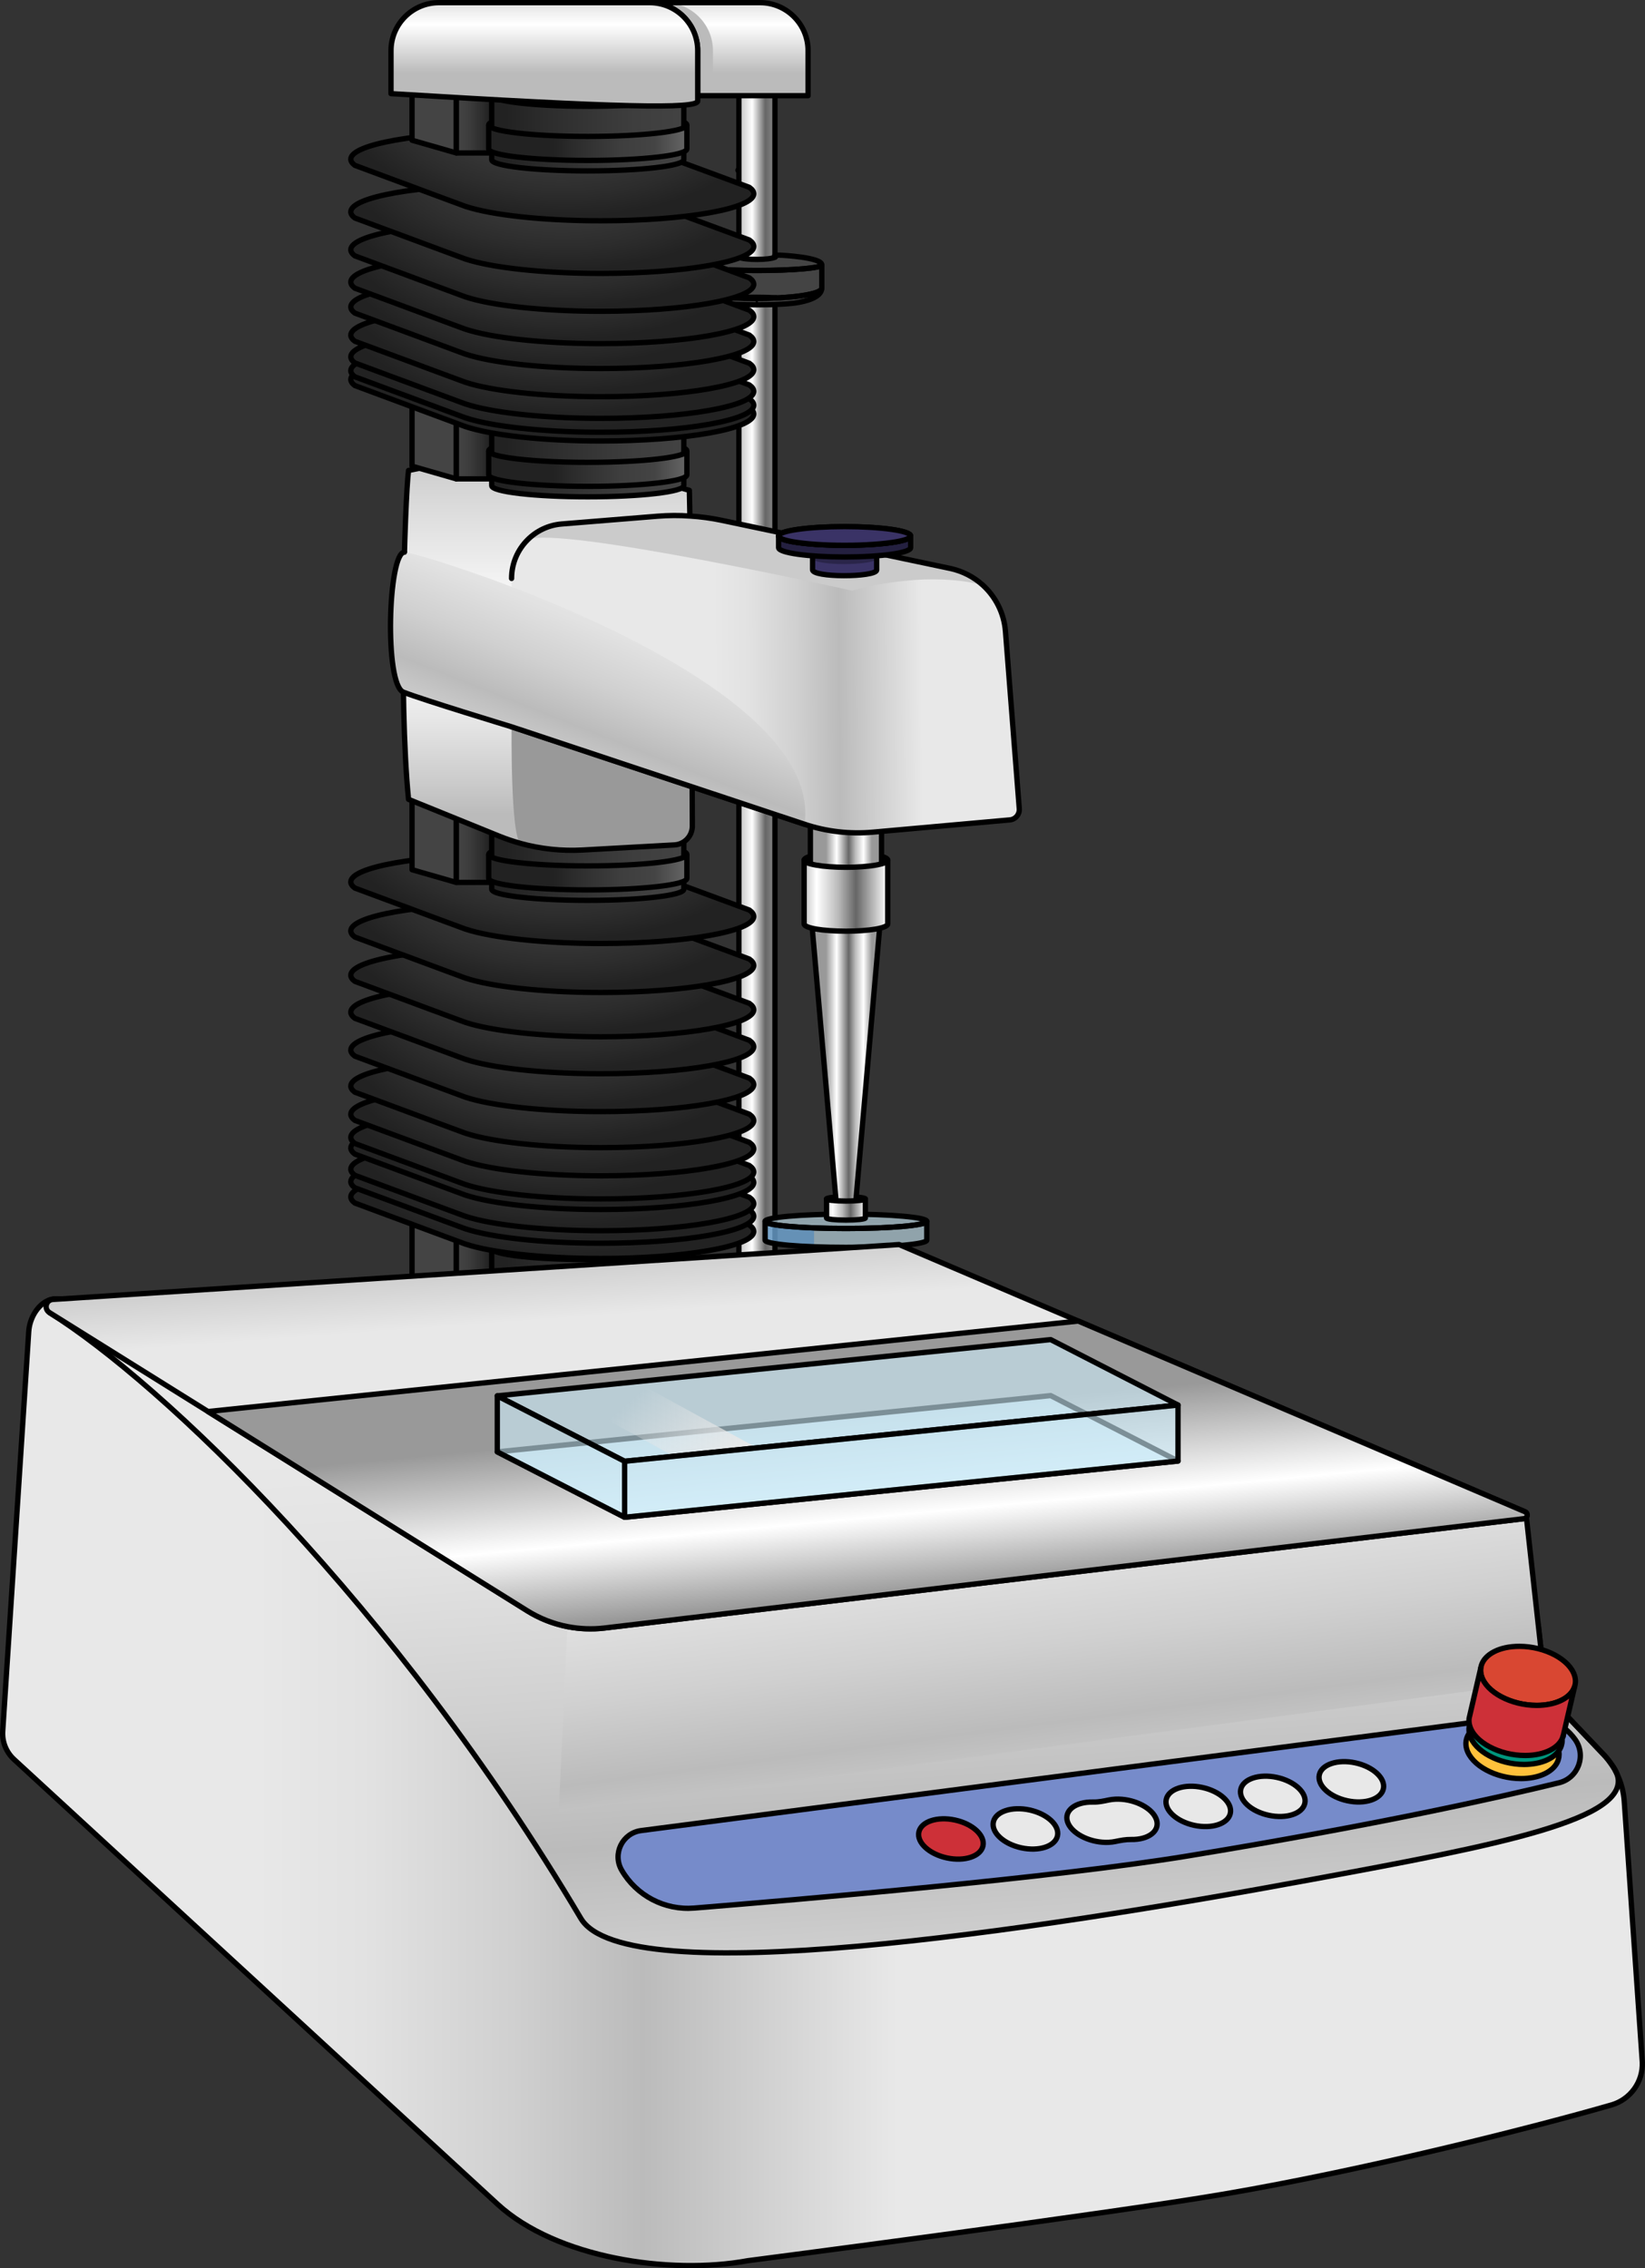 <?xml version="1.0" encoding="utf-8"?>
<!-- Generator: Adobe Illustrator 24.1.2, SVG Export Plug-In . SVG Version: 6.00 Build 0)  -->
<svg version="1.1" id="Camada_1" xmlns="http://www.w3.org/2000/svg" xmlns:xlink="http://www.w3.org/1999/xlink" x="0px" y="0px"
	 width="309.701px" height="427.063px" viewBox="0 0 309.701 427.063" enable-background="new 0 0 309.701 427.063"
	 xml:space="preserve">
<rect x="0" y="0" width="309.701" height="427.063" fill="#333333" stroke="none"/>
<g>
	<g>
		<g>
			<linearGradient id="SVGID_1_" gradientUnits="userSpaceOnUse" x1="153.548" y1="125.058" x2="130.59" y2="125.058">
				<stop  offset="0.221" style="stop-color:#BBBBBB"/>
				<stop  offset="0.412" style="stop-color:#666666"/>
				<stop  offset="0.52" style="stop-color:#FFFFFF"/>
				<stop  offset="0.633" style="stop-color:#BBBBBB"/>
			</linearGradient>
			<rect x="139.113" y="10.228" fill="url(#SVGID_1_)" width="6.783" height="229.66"/>
			
				<rect x="139.113" y="10.228" fill="none" stroke="#000000" stroke-linecap="round" stroke-linejoin="round" stroke-miterlimit="10" width="6.783" height="229.66"/>
		</g>
		<g>
			<path fill="#444444" d="M146.239,56.071c-1.26,0.07-2.74,0.1-4.32,0.1h-0.01c-1.59,0-3.07-0.03-4.32-0.1
				c1.26-0.07,2.73-0.11,4.32-0.11h0.01C143.509,55.961,144.979,56.001,146.239,56.071z"/>
			<path fill="#444444" d="M154.719,49.881v4.35c0,0.03,0,0.06-0.01,0.09c-0.21,0.91-3.58,1.38-5.76,1.59
				c-1.06,0.09-1.84,0.14-1.84,0.14c-0.09,0.01-0.18,0.01-0.28,0.02c-1.26,0.07-2.74,0.1-4.32,0.1h-0.01c-1.59,0-3.07-0.03-4.32-0.1
				c-0.1-0.01-0.19-0.01-0.28-0.02c0,0-0.78-0.05-1.83-0.14c-2.18-0.21-5.56-0.68-5.77-1.59c-0.01-0.03-0.01-0.06-0.01-0.09v-4.35
				c0,0.57,5.47,1.05,12.22,1.05C149.249,50.931,154.719,50.451,154.719,49.881z"/>
			<path fill="#444444" d="M154.724,49.873c0,0.58-5.47,1.05-12.21,1.05c-6.75,0-12.23-0.47-12.23-1.05c0-1.44,7.61-1.82,7.61-1.82
				l1.22-0.03v0.41c0.47,0.24,1.81,0.41,3.39,0.41s2.92-0.17,3.39-0.41v-0.41l1.21,0.03
				C147.104,48.053,154.724,48.433,154.724,49.873z"/>
			<path fill="#444444" d="M154.709,54.321c-0.1,1.77-3.26,2.46-4.86,2.7c-0.11,0.02-0.24,0.03-0.37,0.05
				c-0.05,0.01-0.1,0.02-0.15,0.02c-0.12,0.01-0.25,0.03-0.38,0.04c-1.06,0.1-1.84,0.14-1.84,0.14c-1.32,0.08-2.9,0.12-4.6,0.12
				c-1.71,0-3.29-0.04-4.61-0.12c0,0-0.78-0.04-1.83-0.14h-0.01c0,0-0.03,0-0.09-0.01c-0.71-0.06-5.54-0.6-5.67-2.8
				c0.21,0.91,3.59,1.38,5.77,1.59c1.05,0.09,1.83,0.14,1.83,0.14c0.09,0.01,0.18,0.01,0.28,0.02c1.25,0.07,2.73,0.1,4.32,0.1h0.01
				c1.58,0,3.06-0.03,4.32-0.1c0.1-0.01,0.19-0.01,0.28-0.02c0,0,0.78-0.05,1.84-0.14C151.129,55.701,154.499,55.231,154.709,54.321
				z"/>
			<path fill="none" stroke="#000000" stroke-linecap="round" stroke-linejoin="round" stroke-miterlimit="10" d="M146.074,48.253
				c0,0.06-0.06,0.13-0.18,0.18v-0.36C146.014,48.123,146.074,48.193,146.074,48.253z"/>
			<path fill="none" stroke="#000000" stroke-miterlimit="10" d="M146.239,56.071c-1.26,0.07-2.74,0.1-4.32,0.1h-0.01
				c-1.59,0-3.07-0.03-4.32-0.1c1.26-0.07,2.73-0.11,4.32-0.11h0.01C143.509,55.961,144.979,56.001,146.239,56.071z"/>
			<path fill="none" stroke="#000000" stroke-miterlimit="10" d="M154.719,49.881v4.35c0,0.03,0,0.06-0.01,0.09
				c-0.21,0.91-3.58,1.38-5.76,1.59c-1.06,0.09-1.84,0.14-1.84,0.14c-0.09,0.01-0.18,0.01-0.28,0.02c-1.26,0.07-2.74,0.1-4.32,0.1
				h-0.01c-1.59,0-3.07-0.03-4.32-0.1c-0.1-0.01-0.19-0.01-0.28-0.02c0,0-0.78-0.05-1.83-0.14c-2.18-0.21-5.56-0.68-5.77-1.59
				c-0.01-0.03-0.01-0.06-0.01-0.09v-4.35c0,0.57,5.47,1.05,12.22,1.05C149.249,50.931,154.719,50.451,154.719,49.881z"/>
			<path fill="none" stroke="#000000" stroke-linecap="round" stroke-linejoin="round" stroke-miterlimit="10" d="M154.724,49.873
				c0,0.58-5.47,1.05-12.21,1.05c-6.75,0-12.23-0.47-12.23-1.05c0-1.44,7.61-1.82,7.61-1.82l1.22-0.03v0.41
				c0.47,0.24,1.81,0.41,3.39,0.41s2.92-0.17,3.39-0.41v-0.41l1.21,0.03C147.104,48.053,154.724,48.433,154.724,49.873z"/>
			<path fill="none" stroke="#000000" stroke-miterlimit="10" d="M142.314,57.131c0.13-0.01,0.26-0.03,0.38-0.04
				C142.454,57.121,142.314,57.131,142.314,57.131z"/>
			<path fill="none" stroke="#000000" stroke-miterlimit="10" d="M154.709,54.321c-0.1,1.77-3.26,2.46-4.86,2.7
				c-0.11,0.02-0.24,0.03-0.37,0.05c-0.05,0.01-0.1,0.02-0.15,0.02c-0.12,0.01-0.25,0.03-0.38,0.04c-1.06,0.1-1.84,0.14-1.84,0.14
				c-1.32,0.08-2.9,0.12-4.6,0.12c-1.71,0-3.29-0.04-4.61-0.12c0,0-0.78-0.04-1.83-0.14h-0.01c0,0-0.03,0-0.09-0.01
				c-0.71-0.06-5.54-0.6-5.67-2.8c0.21,0.91,3.59,1.38,5.77,1.59c1.05,0.09,1.83,0.14,1.83,0.14c0.09,0.01,0.18,0.01,0.28,0.02
				c1.25,0.07,2.73,0.1,4.32,0.1h0.01c1.58,0,3.06-0.03,4.32-0.1c0.1-0.01,0.19-0.01,0.28-0.02c0,0,0.78-0.05,1.84-0.14
				C151.129,55.701,154.499,55.231,154.709,54.321z"/>
		</g>
	</g>
	<g>
		<g>
			<polygon fill="#444444" points="85.919,245.939 77.576,243.542 77.576,230.463 85.919,230.463 			"/>
			<polygon fill="none" stroke="#000000" stroke-linecap="round" stroke-linejoin="round" stroke-miterlimit="10" points="
				85.919,245.939 77.576,243.542 77.576,230.463 85.919,230.463 			"/>
		</g>
		<g>
			<linearGradient id="SVGID_2_" gradientUnits="userSpaceOnUse" x1="83.875" y1="238.201" x2="92.14" y2="238.201">
				<stop  offset="0" style="stop-color:#666666"/>
				<stop  offset="0.244" style="stop-color:#444444"/>
				<stop  offset="0.498" style="stop-color:#3E3E3E"/>
				<stop  offset="0.845" style="stop-color:#2C2C2C"/>
				<stop  offset="1" style="stop-color:#222222"/>
			</linearGradient>
			<rect x="85.919" y="230.463" fill="url(#SVGID_2_)" width="8.343" height="15.475"/>
			
				<rect x="85.919" y="230.463" fill="none" stroke="#000000" stroke-linecap="round" stroke-linejoin="round" stroke-miterlimit="10" width="8.343" height="15.475"/>
		</g>
	</g>
	<g>
		<path fill="none" stroke="#000000" stroke-miterlimit="10" d="M129.314,240.662c0,1.19-8.35,2.16-18.66,2.16
			c-10.3,0-18.65-0.97-18.65-2.16c0-1.2,8.35-2.17,18.65-2.17C120.964,238.492,129.314,239.462,129.314,240.662z"/>
		<linearGradient id="SVGID_3_" gradientUnits="userSpaceOnUse" x1="132.701" y1="242.182" x2="95.206" y2="242.182">
			<stop  offset="0.023" style="stop-color:#444444"/>
			<stop  offset="0.351" style="stop-color:#3E3E3E"/>
			<stop  offset="0.8" style="stop-color:#2C2C2C"/>
			<stop  offset="1" style="stop-color:#222222"/>
		</linearGradient>
		<path fill="url(#SVGID_3_)" d="M128.744,235.052v12.16c0,1.16-8.1,2.1-18.09,2.1c-9.99,0-18.08-0.94-18.08-2.1v-12.16
			c0,1.16,8.09,2.1,18.08,2.1C120.644,237.152,128.744,236.212,128.744,235.052z"/>
		<path fill="none" stroke="#000000" stroke-miterlimit="10" d="M128.744,235.052v12.16c0,1.16-8.1,2.1-18.09,2.1
			c-9.99,0-18.08-0.94-18.08-2.1v-12.16c0,1.16,8.09,2.1,18.08,2.1C120.644,237.152,128.744,236.212,128.744,235.052z"/>
		<linearGradient id="SVGID_4_" gradientUnits="userSpaceOnUse" x1="129.314" y1="244.002" x2="104.261" y2="244.002">
			<stop  offset="0" style="stop-color:#666666"/>
			<stop  offset="0.244" style="stop-color:#444444"/>
			<stop  offset="0.498" style="stop-color:#3E3E3E"/>
			<stop  offset="0.845" style="stop-color:#2C2C2C"/>
			<stop  offset="1" style="stop-color:#222222"/>
		</linearGradient>
		<path fill="url(#SVGID_4_)" d="M129.314,240.662v4.52c0,1.19-8.35,2.16-18.66,2.16c-10.3,0-18.65-0.97-18.65-2.16v-4.52
			c0,1.19,8.35,2.16,18.65,2.16C120.964,242.822,129.314,241.852,129.314,240.662z"/>
		<path fill="none" stroke="#000000" stroke-miterlimit="10" d="M129.314,240.662v4.52c0,1.19-8.35,2.16-18.66,2.16
			c-10.3,0-18.65-0.97-18.65-2.16v-4.52c0,1.19,8.35,2.16,18.65,2.16C120.964,242.822,129.314,241.852,129.314,240.662z"/>
	</g>
	<g>
		
			<radialGradient id="SVGID_5_" cx="103.441" cy="215.975" r="39.982" gradientTransform="matrix(-0.998 -0.059 0.029 -0.499 200.361 329.85)" gradientUnits="userSpaceOnUse">
			<stop  offset="0.023" style="stop-color:#444444"/>
			<stop  offset="0.351" style="stop-color:#3E3E3E"/>
			<stop  offset="0.8" style="stop-color:#2C2C2C"/>
			<stop  offset="1" style="stop-color:#222222"/>
		</radialGradient>
		<path fill="url(#SVGID_5_)" d="M141.914,231.864c0,2.8-12.9,5.08-28.8,5.08c-11.03,0-20.61-1.1-25.45-2.7h-0.01l-1.09-0.4
			l-14.49-5.38l-5.25-1.95l-0.02-0.01c-0.5-0.37-0.76-0.76-0.76-1.16c0-2.81,12.89-5.08,28.8-5.08c11.69,0,21.76,1.23,26.27,3
			l0.27,0.1l14.64,5.41l5.04,1.87l0.02,0.01C141.624,231.034,141.914,231.444,141.914,231.864z"/>
		<path fill="none" stroke="#000000" stroke-miterlimit="10" d="M141.914,231.864c0,2.8-12.9,5.08-28.8,5.08
			c-11.03,0-20.61-1.1-25.45-2.7h-0.01l-1.09-0.4l-14.49-5.38l-5.25-1.95l-0.02-0.01c-0.5-0.37-0.76-0.76-0.76-1.16
			c0-2.81,12.89-5.08,28.8-5.08c11.69,0,21.76,1.23,26.27,3l0.27,0.1l14.64,5.41l5.04,1.87l0.02,0.01
			C141.624,231.034,141.914,231.444,141.914,231.864z"/>
	</g>
	<g>
		
			<radialGradient id="SVGID_6_" cx="103.441" cy="213.105" r="39.982" gradientTransform="matrix(-0.998 -0.059 0.029 -0.499 200.446 325.548)" gradientUnits="userSpaceOnUse">
			<stop  offset="0.023" style="stop-color:#444444"/>
			<stop  offset="0.351" style="stop-color:#3E3E3E"/>
			<stop  offset="0.8" style="stop-color:#2C2C2C"/>
			<stop  offset="1" style="stop-color:#222222"/>
		</radialGradient>
		<path fill="url(#SVGID_6_)" d="M141.914,228.995c0,2.8-12.9,5.08-28.8,5.08c-11.03,0-20.61-1.1-25.45-2.7h-0.01l-1.09-0.4
			l-14.49-5.38l-5.25-1.95l-0.02-0.01c-0.5-0.37-0.76-0.76-0.76-1.16c0-2.81,12.89-5.08,28.8-5.08c11.69,0,21.76,1.23,26.27,3
			l0.27,0.1l14.64,5.41l5.04,1.87l0.02,0.01C141.624,228.165,141.914,228.575,141.914,228.995z"/>
		<path fill="none" stroke="#000000" stroke-miterlimit="10" d="M141.914,228.995c0,2.8-12.9,5.08-28.8,5.08
			c-11.03,0-20.61-1.1-25.45-2.7h-0.01l-1.09-0.4l-14.49-5.38l-5.25-1.95l-0.02-0.01c-0.5-0.37-0.76-0.76-0.76-1.16
			c0-2.81,12.89-5.08,28.8-5.08c11.69,0,21.76,1.23,26.27,3l0.27,0.1l14.64,5.41l5.04,1.87l0.02,0.01
			C141.624,228.165,141.914,228.575,141.914,228.995z"/>
	</g>
	<g>
		
			<radialGradient id="SVGID_7_" cx="103.441" cy="210.75" r="39.982" gradientTransform="matrix(-0.998 -0.059 0.029 -0.499 200.515 322.017)" gradientUnits="userSpaceOnUse">
			<stop  offset="0.023" style="stop-color:#444444"/>
			<stop  offset="0.351" style="stop-color:#3E3E3E"/>
			<stop  offset="0.8" style="stop-color:#2C2C2C"/>
			<stop  offset="1" style="stop-color:#222222"/>
		</radialGradient>
		<path fill="url(#SVGID_7_)" d="M141.914,226.639c0,2.8-12.9,5.08-28.8,5.08c-11.03,0-20.61-1.1-25.45-2.7h-0.01l-1.09-0.4
			l-14.49-5.38l-5.25-1.95l-0.02-0.01c-0.5-0.37-0.76-0.76-0.76-1.16c0-2.81,12.89-5.08,28.8-5.08c11.69,0,21.76,1.23,26.27,3
			l0.27,0.1l14.64,5.41l5.04,1.87l0.02,0.01C141.624,225.809,141.914,226.219,141.914,226.639z"/>
		<path fill="none" stroke="#000000" stroke-miterlimit="10" d="M141.914,226.639c0,2.8-12.9,5.08-28.8,5.08
			c-11.03,0-20.61-1.1-25.45-2.7h-0.01l-1.09-0.4l-14.49-5.38l-5.25-1.95l-0.02-0.01c-0.5-0.37-0.76-0.76-0.76-1.16
			c0-2.81,12.89-5.08,28.8-5.08c11.69,0,21.76,1.23,26.27,3l0.27,0.1l14.64,5.41l5.04,1.87l0.02,0.01
			C141.624,225.809,141.914,226.219,141.914,226.639z"/>
	</g>
	<g>
		
			<radialGradient id="SVGID_8_" cx="103.441" cy="206.757" r="39.982" gradientTransform="matrix(-0.998 -0.059 0.029 -0.499 200.632 316.032)" gradientUnits="userSpaceOnUse">
			<stop  offset="0.023" style="stop-color:#444444"/>
			<stop  offset="0.351" style="stop-color:#3E3E3E"/>
			<stop  offset="0.8" style="stop-color:#2C2C2C"/>
			<stop  offset="1" style="stop-color:#222222"/>
		</radialGradient>
		<path fill="url(#SVGID_8_)" d="M141.914,222.647c0,2.8-12.9,5.08-28.8,5.08c-11.03,0-20.61-1.1-25.45-2.7h-0.01l-1.09-0.4
			l-14.49-5.38l-5.25-1.95l-0.02-0.01c-0.5-0.37-0.76-0.76-0.76-1.16c0-2.81,12.89-5.08,28.8-5.08c11.69,0,21.76,1.23,26.27,3
			l0.27,0.1l14.64,5.41l5.04,1.87l0.02,0.01C141.624,221.817,141.914,222.227,141.914,222.647z"/>
		<path fill="none" stroke="#000000" stroke-miterlimit="10" d="M141.914,222.647c0,2.8-12.9,5.08-28.8,5.08
			c-11.03,0-20.61-1.1-25.45-2.7h-0.01l-1.09-0.4l-14.49-5.38l-5.25-1.95l-0.02-0.01c-0.5-0.37-0.76-0.76-0.76-1.16
			c0-2.81,12.89-5.08,28.8-5.08c11.69,0,21.76,1.23,26.27,3l0.27,0.1l14.64,5.41l5.04,1.87l0.02,0.01
			C141.624,221.817,141.914,222.227,141.914,222.647z"/>
	</g>
	<g>
		
			<radialGradient id="SVGID_9_" cx="103.441" cy="204.765" r="39.982" gradientTransform="matrix(-0.998 -0.059 0.029 -0.499 200.69 313.045)" gradientUnits="userSpaceOnUse">
			<stop  offset="0.023" style="stop-color:#444444"/>
			<stop  offset="0.351" style="stop-color:#3E3E3E"/>
			<stop  offset="0.8" style="stop-color:#2C2C2C"/>
			<stop  offset="1" style="stop-color:#222222"/>
		</radialGradient>
		<path fill="url(#SVGID_9_)" d="M141.914,220.655c0,2.8-12.9,5.08-28.8,5.08c-11.03,0-20.61-1.1-25.45-2.7h-0.01l-1.09-0.4
			l-14.49-5.38l-5.25-1.95l-0.02-0.01c-0.5-0.37-0.76-0.76-0.76-1.16c0-2.81,12.89-5.08,28.8-5.08c11.69,0,21.76,1.23,26.27,3
			l0.27,0.1l14.64,5.41l5.04,1.87l0.02,0.01C141.624,219.825,141.914,220.235,141.914,220.655z"/>
		<path fill="none" stroke="#000000" stroke-miterlimit="10" d="M141.914,220.655c0,2.8-12.9,5.08-28.8,5.08
			c-11.03,0-20.61-1.1-25.45-2.7h-0.01l-1.09-0.4l-14.49-5.38l-5.25-1.95l-0.02-0.01c-0.5-0.37-0.76-0.76-0.76-1.16
			c0-2.81,12.89-5.08,28.8-5.08c11.69,0,21.76,1.23,26.27,3l0.27,0.1l14.64,5.41l5.04,1.87l0.02,0.01
			C141.624,219.825,141.914,220.235,141.914,220.655z"/>
	</g>
	<g>
		
			<radialGradient id="SVGID_10_" cx="103.441" cy="200.41" r="39.982" gradientTransform="matrix(-0.998 -0.059 0.029 -0.499 200.818 306.516)" gradientUnits="userSpaceOnUse">
			<stop  offset="0.023" style="stop-color:#444444"/>
			<stop  offset="0.351" style="stop-color:#3E3E3E"/>
			<stop  offset="0.8" style="stop-color:#2C2C2C"/>
			<stop  offset="1" style="stop-color:#222222"/>
		</radialGradient>
		<path fill="url(#SVGID_10_)" d="M141.914,216.299c0,2.8-12.9,5.08-28.8,5.08c-11.03,0-20.61-1.1-25.45-2.7h-0.01l-1.09-0.4
			l-14.49-5.38l-5.25-1.95l-0.02-0.01c-0.5-0.37-0.76-0.76-0.76-1.16c0-2.81,12.89-5.08,28.8-5.08c11.69,0,21.76,1.23,26.27,3
			l0.27,0.1l14.64,5.41l5.04,1.87l0.02,0.01C141.624,215.469,141.914,215.879,141.914,216.299z"/>
		<path fill="none" stroke="#000000" stroke-miterlimit="10" d="M141.914,216.299c0,2.8-12.9,5.08-28.8,5.08
			c-11.03,0-20.61-1.1-25.45-2.7h-0.01l-1.09-0.4l-14.49-5.38l-5.25-1.95l-0.02-0.01c-0.5-0.37-0.76-0.76-0.76-1.16
			c0-2.81,12.89-5.08,28.8-5.08c11.69,0,21.76,1.23,26.27,3l0.27,0.1l14.64,5.41l5.04,1.87l0.02,0.01
			C141.624,215.469,141.914,215.879,141.914,216.299z"/>
	</g>
	<g>
		
			<radialGradient id="SVGID_11_" cx="103.441" cy="195.105" r="39.982" gradientTransform="matrix(-0.998 -0.059 0.029 -0.499 200.974 298.564)" gradientUnits="userSpaceOnUse">
			<stop  offset="0.023" style="stop-color:#444444"/>
			<stop  offset="0.351" style="stop-color:#3E3E3E"/>
			<stop  offset="0.8" style="stop-color:#2C2C2C"/>
			<stop  offset="1" style="stop-color:#222222"/>
		</radialGradient>
		<path fill="url(#SVGID_11_)" d="M141.914,210.995c0,2.8-12.9,5.08-28.8,5.08c-11.03,0-20.61-1.1-25.45-2.7h-0.01l-1.09-0.4
			l-14.49-5.38l-5.25-1.95l-0.02-0.01c-0.5-0.37-0.76-0.76-0.76-1.16c0-2.81,12.89-5.08,28.8-5.08c11.69,0,21.76,1.23,26.27,3
			l0.27,0.1l14.64,5.41l5.04,1.87l0.02,0.01C141.624,210.165,141.914,210.575,141.914,210.995z"/>
		<path fill="none" stroke="#000000" stroke-miterlimit="10" d="M141.914,210.995c0,2.8-12.9,5.08-28.8,5.08
			c-11.03,0-20.61-1.1-25.45-2.7h-0.01l-1.09-0.4l-14.49-5.38l-5.25-1.95l-0.02-0.01c-0.5-0.37-0.76-0.76-0.76-1.16
			c0-2.81,12.89-5.08,28.8-5.08c11.69,0,21.76,1.23,26.27,3l0.27,0.1l14.64,5.41l5.04,1.87l0.02,0.01
			C141.624,210.165,141.914,210.575,141.914,210.995z"/>
	</g>
	<g>
		
			<radialGradient id="SVGID_12_" cx="103.441" cy="188.323" r="39.982" gradientTransform="matrix(-0.998 -0.059 0.029 -0.499 201.173 288.396)" gradientUnits="userSpaceOnUse">
			<stop  offset="0.023" style="stop-color:#444444"/>
			<stop  offset="0.351" style="stop-color:#3E3E3E"/>
			<stop  offset="0.8" style="stop-color:#2C2C2C"/>
			<stop  offset="1" style="stop-color:#222222"/>
		</radialGradient>
		<path fill="url(#SVGID_12_)" d="M141.914,204.212c0,2.8-12.9,5.08-28.8,5.08c-11.03,0-20.61-1.1-25.45-2.7h-0.01l-1.09-0.4
			l-14.49-5.38l-5.25-1.95l-0.02-0.01c-0.5-0.37-0.76-0.76-0.76-1.16c0-2.81,12.89-5.08,28.8-5.08c11.69,0,21.76,1.23,26.27,3
			l0.27,0.1l14.64,5.41l5.04,1.87l0.02,0.01C141.624,203.382,141.914,203.792,141.914,204.212z"/>
		<path fill="none" stroke="#000000" stroke-miterlimit="10" d="M141.914,204.212c0,2.8-12.9,5.08-28.8,5.08
			c-11.03,0-20.61-1.1-25.45-2.7h-0.01l-1.09-0.4l-14.49-5.38l-5.25-1.95l-0.02-0.01c-0.5-0.37-0.76-0.76-0.76-1.16
			c0-2.81,12.89-5.08,28.8-5.08c11.69,0,21.76,1.23,26.27,3l0.27,0.1l14.64,5.41l5.04,1.87l0.02,0.01
			C141.624,203.382,141.914,203.792,141.914,204.212z"/>
	</g>
	<g>
		
			<radialGradient id="SVGID_13_" cx="103.441" cy="181.192" r="39.982" gradientTransform="matrix(-0.998 -0.059 0.029 -0.499 201.383 277.706)" gradientUnits="userSpaceOnUse">
			<stop  offset="0.023" style="stop-color:#444444"/>
			<stop  offset="0.351" style="stop-color:#3E3E3E"/>
			<stop  offset="0.8" style="stop-color:#2C2C2C"/>
			<stop  offset="1" style="stop-color:#222222"/>
		</radialGradient>
		<path fill="url(#SVGID_13_)" d="M141.914,197.082c0,2.8-12.9,5.08-28.8,5.08c-11.03,0-20.61-1.1-25.45-2.7h-0.01l-1.09-0.4
			l-14.49-5.38l-5.25-1.95l-0.02-0.01c-0.5-0.37-0.76-0.76-0.76-1.16c0-2.81,12.89-5.08,28.8-5.08c11.69,0,21.76,1.23,26.27,3
			l0.27,0.1l14.64,5.41l5.04,1.87l0.02,0.01C141.624,196.252,141.914,196.662,141.914,197.082z"/>
		<path fill="none" stroke="#000000" stroke-miterlimit="10" d="M141.914,197.082c0,2.8-12.9,5.08-28.8,5.08
			c-11.03,0-20.61-1.1-25.45-2.7h-0.01l-1.09-0.4l-14.49-5.38l-5.25-1.95l-0.02-0.01c-0.5-0.37-0.76-0.76-0.76-1.16
			c0-2.81,12.89-5.08,28.8-5.08c11.69,0,21.76,1.23,26.27,3l0.27,0.1l14.64,5.41l5.04,1.87l0.02,0.01
			C141.624,196.252,141.914,196.662,141.914,197.082z"/>
	</g>
	<g>
		
			<radialGradient id="SVGID_14_" cx="103.441" cy="174.236" r="39.982" gradientTransform="matrix(-0.998 -0.059 0.029 -0.499 201.587 267.277)" gradientUnits="userSpaceOnUse">
			<stop  offset="0.023" style="stop-color:#444444"/>
			<stop  offset="0.351" style="stop-color:#3E3E3E"/>
			<stop  offset="0.8" style="stop-color:#2C2C2C"/>
			<stop  offset="1" style="stop-color:#222222"/>
		</radialGradient>
		<path fill="url(#SVGID_14_)" d="M141.914,190.125c0,2.8-12.9,5.08-28.8,5.08c-11.03,0-20.61-1.1-25.45-2.7h-0.01l-1.09-0.4
			l-14.49-5.38l-5.25-1.95l-0.02-0.01c-0.5-0.37-0.76-0.76-0.76-1.16c0-2.81,12.89-5.08,28.8-5.08c11.69,0,21.76,1.23,26.27,3
			l0.27,0.1l14.64,5.41l5.04,1.87l0.02,0.01C141.624,189.295,141.914,189.705,141.914,190.125z"/>
		<path fill="none" stroke="#000000" stroke-miterlimit="10" d="M141.914,190.125c0,2.8-12.9,5.08-28.8,5.08
			c-11.03,0-20.61-1.1-25.45-2.7h-0.01l-1.09-0.4l-14.49-5.38l-5.25-1.95l-0.02-0.01c-0.5-0.37-0.76-0.76-0.76-1.16
			c0-2.81,12.89-5.08,28.8-5.08c11.69,0,21.76,1.23,26.27,3l0.27,0.1l14.64,5.41l5.04,1.87l0.02,0.01
			C141.624,189.295,141.914,189.705,141.914,190.125z"/>
	</g>
	<g>
		
			<radialGradient id="SVGID_15_" cx="103.441" cy="165.896" r="39.982" gradientTransform="matrix(-0.998 -0.059 0.029 -0.499 201.832 254.775)" gradientUnits="userSpaceOnUse">
			<stop  offset="0.023" style="stop-color:#444444"/>
			<stop  offset="0.351" style="stop-color:#3E3E3E"/>
			<stop  offset="0.8" style="stop-color:#2C2C2C"/>
			<stop  offset="1" style="stop-color:#222222"/>
		</radialGradient>
		<path fill="url(#SVGID_15_)" d="M141.914,181.785c0,2.8-12.9,5.08-28.8,5.08c-11.03,0-20.61-1.1-25.45-2.7h-0.01l-1.09-0.4
			l-14.49-5.38l-5.25-1.95l-0.02-0.01c-0.5-0.37-0.76-0.76-0.76-1.16c0-2.81,12.89-5.08,28.8-5.08c11.69,0,21.76,1.23,26.27,3
			l0.27,0.1l14.64,5.41l5.04,1.87l0.02,0.01C141.624,180.955,141.914,181.365,141.914,181.785z"/>
		<path fill="none" stroke="#000000" stroke-miterlimit="10" d="M141.914,181.785c0,2.8-12.9,5.08-28.8,5.08
			c-11.03,0-20.61-1.1-25.45-2.7h-0.01l-1.09-0.4l-14.49-5.38l-5.25-1.95l-0.02-0.01c-0.5-0.37-0.76-0.76-0.76-1.16
			c0-2.81,12.89-5.08,28.8-5.08c11.69,0,21.76,1.23,26.27,3l0.27,0.1l14.64,5.41l5.04,1.87l0.02,0.01
			C141.624,180.955,141.914,181.365,141.914,181.785z"/>
	</g>
	<g>
		
			<radialGradient id="SVGID_16_" cx="103.441" cy="156.67" r="39.982" gradientTransform="matrix(-0.998 -0.059 0.029 -0.499 202.103 240.945)" gradientUnits="userSpaceOnUse">
			<stop  offset="0.023" style="stop-color:#444444"/>
			<stop  offset="0.351" style="stop-color:#3E3E3E"/>
			<stop  offset="0.8" style="stop-color:#2C2C2C"/>
			<stop  offset="1" style="stop-color:#222222"/>
		</radialGradient>
		<path fill="url(#SVGID_16_)" d="M141.914,172.56c0,2.8-12.9,5.08-28.8,5.08c-11.03,0-20.61-1.1-25.45-2.7h-0.01l-1.09-0.4
			l-14.49-5.38l-5.25-1.95l-0.02-0.01c-0.5-0.37-0.76-0.76-0.76-1.16c0-2.81,12.89-5.08,28.8-5.08c11.69,0,21.76,1.23,26.27,3
			l0.27,0.1l14.64,5.41l5.04,1.87l0.02,0.01C141.624,171.73,141.914,172.14,141.914,172.56z"/>
		<path fill="none" stroke="#000000" stroke-miterlimit="10" d="M141.914,172.56c0,2.8-12.9,5.08-28.8,5.08
			c-11.03,0-20.61-1.1-25.45-2.7h-0.01l-1.09-0.4l-14.49-5.38l-5.25-1.95l-0.02-0.01c-0.5-0.37-0.76-0.76-0.76-1.16
			c0-2.81,12.89-5.08,28.8-5.08c11.69,0,21.76,1.23,26.27,3l0.27,0.1l14.64,5.41l5.04,1.87l0.02,0.01
			C141.624,171.73,141.914,172.14,141.914,172.56z"/>
	</g>
	<g>
		<g>
			<polygon fill="#444444" points="85.919,166.148 77.576,163.751 77.576,150.672 85.919,150.672 			"/>
			<polygon fill="none" stroke="#000000" stroke-linecap="round" stroke-linejoin="round" stroke-miterlimit="10" points="
				85.919,166.148 77.576,163.751 77.576,150.672 85.919,150.672 			"/>
		</g>
		<g>
			<linearGradient id="SVGID_17_" gradientUnits="userSpaceOnUse" x1="83.875" y1="158.41" x2="92.14" y2="158.41">
				<stop  offset="0" style="stop-color:#666666"/>
				<stop  offset="0.244" style="stop-color:#444444"/>
				<stop  offset="0.498" style="stop-color:#3E3E3E"/>
				<stop  offset="0.845" style="stop-color:#2C2C2C"/>
				<stop  offset="1" style="stop-color:#222222"/>
			</linearGradient>
			<rect x="85.919" y="150.672" fill="url(#SVGID_17_)" width="8.343" height="15.475"/>
			
				<rect x="85.919" y="150.672" fill="none" stroke="#000000" stroke-linecap="round" stroke-linejoin="round" stroke-miterlimit="10" width="8.343" height="15.475"/>
		</g>
	</g>
	<g>
		<path fill="none" stroke="#000000" stroke-miterlimit="10" d="M129.314,160.871c0,1.19-8.35,2.16-18.66,2.16
			c-10.3,0-18.65-0.97-18.65-2.16c0-1.2,8.35-2.17,18.65-2.17C120.964,158.701,129.314,159.671,129.314,160.871z"/>
		<linearGradient id="SVGID_18_" gradientUnits="userSpaceOnUse" x1="132.701" y1="162.391" x2="95.206" y2="162.391">
			<stop  offset="0.023" style="stop-color:#444444"/>
			<stop  offset="0.351" style="stop-color:#3E3E3E"/>
			<stop  offset="0.8" style="stop-color:#2C2C2C"/>
			<stop  offset="1" style="stop-color:#222222"/>
		</linearGradient>
		<path fill="url(#SVGID_18_)" d="M128.744,155.261v12.16c0,1.16-8.1,2.1-18.09,2.1c-9.99,0-18.08-0.94-18.08-2.1v-12.16
			c0,1.16,8.09,2.1,18.08,2.1C120.644,157.361,128.744,156.421,128.744,155.261z"/>
		<path fill="none" stroke="#000000" stroke-miterlimit="10" d="M128.744,155.261v12.16c0,1.16-8.1,2.1-18.09,2.1
			c-9.99,0-18.08-0.94-18.08-2.1v-12.16c0,1.16,8.09,2.1,18.08,2.1C120.644,157.361,128.744,156.421,128.744,155.261z"/>
		<linearGradient id="SVGID_19_" gradientUnits="userSpaceOnUse" x1="129.314" y1="164.211" x2="104.261" y2="164.211">
			<stop  offset="0" style="stop-color:#666666"/>
			<stop  offset="0.244" style="stop-color:#444444"/>
			<stop  offset="0.498" style="stop-color:#3E3E3E"/>
			<stop  offset="0.845" style="stop-color:#2C2C2C"/>
			<stop  offset="1" style="stop-color:#222222"/>
		</linearGradient>
		<path fill="url(#SVGID_19_)" d="M129.314,160.871v4.52c0,1.19-8.35,2.16-18.66,2.16c-10.3,0-18.65-0.97-18.65-2.16v-4.52
			c0,1.19,8.35,2.16,18.65,2.16C120.964,163.031,129.314,162.061,129.314,160.871z"/>
		<path fill="none" stroke="#000000" stroke-miterlimit="10" d="M129.314,160.871v4.52c0,1.19-8.35,2.16-18.66,2.16
			c-10.3,0-18.65-0.97-18.65-2.16v-4.52c0,1.19,8.35,2.16,18.65,2.16C120.964,163.031,129.314,162.061,129.314,160.871z"/>
	</g>
	<g>
		<g>
			<path opacity="0.6" fill="#CEEEFB" d="M174.484,229.95c0,0.74-6.808,1.35-15.22,1.35c-8.394,0-15.22-0.61-15.22-1.35
				c0-0.75,6.826-1.36,15.22-1.36C167.676,228.59,174.484,229.2,174.484,229.95z"/>
			<path opacity="0.6" fill="#CEEEFB" d="M174.484,229.948v3.55c0,0.37-1.7,0.71-4.45,0.96c-2.76,0.24-6.55,0.39-10.77,0.39
				c-2.13,0-4.16-0.04-6-0.1c-1.79-0.07-3.4-0.17-4.75-0.29c-2.77-0.25-4.47-0.59-4.47-0.96v-3.55c0,0.55,3.8,1.03,9.22,1.24
				c1.84,0.07,3.87,0.11,6,0.11C167.674,231.298,174.484,230.688,174.484,229.948z"/>
			<path opacity="0.3" fill="#006AD1" d="M153.264,231.188v3.56c-1.79-0.07-3.4-0.17-4.75-0.29c-2.77-0.25-4.47-0.59-4.47-0.96
				v-3.55C144.044,230.498,147.844,230.978,153.264,231.188z"/>
			<path fill="none" stroke="#000000" stroke-linecap="round" stroke-linejoin="round" stroke-miterlimit="10" d="M174.484,229.95
				c0,0.74-6.808,1.35-15.22,1.35c-8.394,0-15.22-0.61-15.22-1.35c0-0.75,6.826-1.36,15.22-1.36
				C167.676,228.59,174.484,229.2,174.484,229.95z"/>
			<path fill="none" stroke="#000000" stroke-linecap="round" stroke-linejoin="round" stroke-miterlimit="10" d="M174.484,229.95
				v3.547c0,0.37-1.702,0.71-4.448,0.96c-2.766,0.24-6.556,0.39-10.772,0.39c-4.197,0-8.006-0.15-10.753-0.39
				c-2.765-0.25-4.467-0.59-4.467-0.96v-3.547c0,0.74,6.826,1.35,15.22,1.35C167.676,231.3,174.484,230.69,174.484,229.95z"/>
		</g>
		<linearGradient id="SVGID_20_" gradientUnits="userSpaceOnUse" x1="151.394" y1="161.935" x2="167.134" y2="161.935">
			<stop  offset="0.221" style="stop-color:#999999"/>
			<stop  offset="0.369" style="stop-color:#FFFFFF"/>
			<stop  offset="0.538" style="stop-color:#666666"/>
			<stop  offset="0.633" style="stop-color:#BBBBBB"/>
			<stop  offset="0.746" style="stop-color:#FFFFFF"/>
			<stop  offset="0.864" style="stop-color:#999999"/>
		</linearGradient>
		<path fill="url(#SVGID_20_)" d="M167.134,161.94c0,0.74-3.52,1.35-7.87,1.35c-4.34,0-7.87-0.61-7.87-1.35
			c0-0.75,3.53-1.36,7.87-1.36C163.614,160.58,167.134,161.19,167.134,161.94z"/>
		<path fill="none" stroke="#000000" stroke-linecap="round" stroke-linejoin="round" stroke-miterlimit="10" d="M167.134,161.94
			c0,0.74-3.52,1.35-7.87,1.35c-4.34,0-7.87-0.61-7.87-1.35c0-0.75,3.53-1.36,7.87-1.36
			C163.614,160.58,167.134,161.19,167.134,161.94z"/>
		<linearGradient id="SVGID_21_" gradientUnits="userSpaceOnUse" x1="155.609" y1="225.735" x2="162.919" y2="225.735">
			<stop  offset="0.221" style="stop-color:#999999"/>
			<stop  offset="0.369" style="stop-color:#FFFFFF"/>
			<stop  offset="0.538" style="stop-color:#666666"/>
			<stop  offset="0.633" style="stop-color:#BBBBBB"/>
			<stop  offset="0.746" style="stop-color:#FFFFFF"/>
			<stop  offset="0.864" style="stop-color:#999999"/>
		</linearGradient>
		<path fill="url(#SVGID_21_)" d="M162.919,225.737c0,0.222-1.635,0.406-3.655,0.406c-2.016,0-3.655-0.183-3.655-0.406
			c0-0.225,1.639-0.409,3.655-0.409C161.284,225.328,162.919,225.511,162.919,225.737z"/>
		<path fill="none" stroke="#000000" stroke-linecap="round" stroke-linejoin="round" stroke-miterlimit="10" d="M162.919,225.737
			c0,0.222-1.635,0.406-3.655,0.406c-2.016,0-3.655-0.183-3.655-0.406c0-0.225,1.639-0.409,3.655-0.409
			C161.284,225.328,162.919,225.511,162.919,225.737z"/>
		<linearGradient id="SVGID_22_" gradientUnits="userSpaceOnUse" x1="152.571" y1="188.22" x2="165.962" y2="188.22">
			<stop  offset="0.221" style="stop-color:#999999"/>
			<stop  offset="0.369" style="stop-color:#FFFFFF"/>
			<stop  offset="0.538" style="stop-color:#666666"/>
			<stop  offset="0.633" style="stop-color:#BBBBBB"/>
			<stop  offset="0.746" style="stop-color:#FFFFFF"/>
			<stop  offset="0.864" style="stop-color:#999999"/>
		</linearGradient>
		<path fill="url(#SVGID_22_)" d="M161.138,225.975L161.138,225.975c-1.212,0.422-2.531,0.422-3.743,0l0,0l-4.824-55.217v-20.609
			h13.391v20.522L161.138,225.975z"/>
		<path fill="none" stroke="#000000" stroke-linecap="round" stroke-linejoin="round" stroke-miterlimit="10" d="M161.138,225.975
			L161.138,225.975c-1.212,0.422-2.531,0.422-3.743,0l0,0l-4.824-55.217v-20.609h13.391v20.522L161.138,225.975z"/>
		<linearGradient id="SVGID_23_" gradientUnits="userSpaceOnUse" x1="180.31" y1="168.63" x2="144.686" y2="168.63">
			<stop  offset="0.221" style="stop-color:#999999"/>
			<stop  offset="0.369" style="stop-color:#FFFFFF"/>
			<stop  offset="0.538" style="stop-color:#666666"/>
			<stop  offset="0.633" style="stop-color:#BBBBBB"/>
			<stop  offset="0.746" style="stop-color:#FFFFFF"/>
			<stop  offset="0.864" style="stop-color:#999999"/>
		</linearGradient>
		<path fill="url(#SVGID_23_)" d="M167.134,161.94v12.03c0,0.37-0.88,0.71-2.3,0.96c-1.43,0.24-3.39,0.39-5.57,0.39
			c-2.17,0-4.14-0.15-5.56-0.39c-1.43-0.25-2.31-0.59-2.31-0.96v-12.03c0,0.74,3.53,1.35,7.87,1.35
			C163.614,163.29,167.134,162.68,167.134,161.94z"/>
		<path fill="none" stroke="#000000" stroke-linecap="round" stroke-linejoin="round" stroke-miterlimit="10" d="M167.134,161.94
			v12.03c0,0.37-0.88,0.71-2.3,0.96c-1.43,0.24-3.39,0.39-5.57,0.39c-2.17,0-4.14-0.15-5.56-0.39c-1.43-0.25-2.31-0.59-2.31-0.96
			v-12.03c0,0.74,3.53,1.35,7.87,1.35C163.614,163.29,167.134,162.68,167.134,161.94z"/>
		<linearGradient id="SVGID_24_" gradientUnits="userSpaceOnUse" x1="169.038" y1="227.727" x2="152.494" y2="227.727">
			<stop  offset="0.221" style="stop-color:#999999"/>
			<stop  offset="0.369" style="stop-color:#FFFFFF"/>
			<stop  offset="0.538" style="stop-color:#666666"/>
			<stop  offset="0.633" style="stop-color:#BBBBBB"/>
			<stop  offset="0.746" style="stop-color:#FFFFFF"/>
			<stop  offset="0.864" style="stop-color:#999999"/>
		</linearGradient>
		<path fill="url(#SVGID_24_)" d="M162.919,225.735v3.582c0,0.11-0.409,0.211-1.068,0.286c-0.664,0.071-1.574,0.116-2.587,0.116
			c-1.008,0-1.923-0.045-2.582-0.116c-0.664-0.074-1.073-0.176-1.073-0.286v-3.582c0,0.22,1.639,0.402,3.655,0.402
			C161.284,226.137,162.919,225.955,162.919,225.735z"/>
		<path fill="none" stroke="#000000" stroke-linecap="round" stroke-linejoin="round" stroke-miterlimit="10" d="M162.919,225.735
			v3.582c0,0.11-0.409,0.211-1.068,0.286c-0.664,0.071-1.574,0.116-2.587,0.116c-1.008,0-1.923-0.045-2.582-0.116
			c-0.664-0.074-1.073-0.176-1.073-0.286v-3.582c0,0.22,1.639,0.402,3.655,0.402C161.284,226.137,162.919,225.955,162.919,225.735z"
			/>
	</g>
	<g>
		<g>
			<linearGradient id="SVGID_25_" gradientUnits="userSpaceOnUse" x1="103.117" y1="76.752" x2="103.117" y2="153.316">
				<stop  offset="0" style="stop-color:#BBBBBB"/>
				<stop  offset="0.52" style="stop-color:#FFFFFF"/>
				<stop  offset="0.623" style="stop-color:#F9F9F9"/>
				<stop  offset="0.764" style="stop-color:#E7E7E7"/>
				<stop  offset="0.927" style="stop-color:#CACACA"/>
				<stop  offset="1" style="stop-color:#BBBBBB"/>
			</linearGradient>
			<path fill="url(#SVGID_25_)" d="M130.344,155.5c0.01,1.9-1.47,3.47-3.37,3.58l-17.29,0.96c-3.93,0.22-7.86-0.2-11.64-1.23
				c0-0.01-0.01-0.01-0.01-0.01c-1.38-0.38-2.74-0.84-4.07-1.38l-17.05-6.92c-1.91-18.96-0.69-56.7,0-61.92l22.87-4.61l30,8.35
				c0.03,1.46,0.06,3.09,0.1,4.84c0.19,11.19,0.31,27.62,0.37,40.71c0.03,3.77,0.05,7.27,0.06,10.28
				C130.324,151.14,130.334,153.66,130.344,155.5z"/>
			<path fill="#999999" d="M130.314,148.15c0.01,2.99,0.02,5.51,0.03,7.35c0.01,1.9-1.47,3.47-3.37,3.58l-17.29,0.96
				c-3.93,0.22-7.86-0.2-11.64-1.23c0-0.01-0.01-0.01-0.01-0.01c-1.94-1.13-1.72-21.96-1.72-21.96c6.18-9.33,27.09-1.78,33.94,1.03
				c1.38,0.56,2.19,0.93,2.19,0.93l4.3,11.49L130.314,148.15z"/>
			<path fill="none" stroke="#000000" stroke-linecap="round" stroke-linejoin="round" stroke-miterlimit="10" d="M130.344,155.5
				c0.01,1.9-1.47,3.47-3.37,3.58l-17.29,0.96c-3.93,0.22-7.86-0.2-11.64-1.23c0-0.01-0.01-0.01-0.01-0.01
				c-1.38-0.38-2.74-0.84-4.07-1.38l-17.05-6.92c-1.91-18.96-0.69-56.7,0-61.92l22.87-4.61l30,8.35c0.03,1.46,0.06,3.09,0.1,4.84
				c0.19,11.19,0.31,27.62,0.37,40.71c0.03,3.77,0.05,7.27,0.06,10.28C130.324,151.14,130.334,153.66,130.344,155.5z"/>
		</g>
		<linearGradient id="SVGID_26_" gradientUnits="userSpaceOnUse" x1="133.404" y1="127.004" x2="173.578" y2="126.743">
			<stop  offset="0.023" style="stop-color:#E8E8E8"/>
			<stop  offset="0.188" style="stop-color:#E2E2E2"/>
			<stop  offset="0.414" style="stop-color:#D0D0D0"/>
			<stop  offset="0.613" style="stop-color:#BBBBBB"/>
			<stop  offset="1" style="stop-color:#E8E8E8"/>
		</linearGradient>
		<path fill="url(#SVGID_26_)" d="M191.894,152.26c0.09,1.07-0.7,2.01-1.77,2.11l-25.81,2.31c-4.34,0.39-8.71-0.11-12.84-1.49
			l-14.73-4.9l-6.43-2.14l-34-11.31v-27.93c0-2.82,1.14-5.4,3.01-7.27c1.67-1.68,3.92-2.79,6.46-2.99l18.02-1.46
			c2.03-0.16,4.06-0.18,6.08-0.03c2,0.12,3.99,0.39,5.95,0.8l43.07,9.07c2.32,0.5,4.41,1.59,6.09,3.1c2.44,2.21,4.03,5.3,4.3,8.74
			L191.894,152.26z"/>
		<path fill="#CBCBCB" d="M184.994,110.13l-0.01,0.01c-11.59-2.9-24.55,1.07-24.55,1.07s-55.82-12.39-61.1-9.56l-0.01-0.01
			c1.67-1.68,3.92-2.79,6.46-2.99l18.02-1.46c2.03-0.16,4.06-0.18,6.08-0.03c2,0.12,3.99,0.39,5.95,0.8l43.07,9.07
			C181.224,107.53,183.314,108.62,184.994,110.13z"/>
		<path fill="none" stroke="#000000" stroke-linecap="round" stroke-linejoin="round" stroke-miterlimit="10" d="M96.314,108.91
			c0-2.82,1.14-5.4,3.01-7.27c1.67-1.68,3.92-2.79,6.46-2.99l18.02-1.46c2.03-0.16,4.06-0.18,6.08-0.03c2,0.12,3.99,0.39,5.95,0.8
			l43.07,9.07c2.32,0.5,4.41,1.59,6.09,3.1c2.44,2.21,4.03,5.3,4.3,8.74l2.6,33.39c0.09,1.07-0.7,2.01-1.77,2.11l-25.81,2.31
			c-4.34,0.39-8.71-0.11-12.84-1.49l-14.73-4.9l-6.43-2.14l-34-11.31"/>
		<linearGradient id="SVGID_27_" gradientUnits="userSpaceOnUse" x1="120.338" y1="112.202" x2="104.164" y2="153.289">
			<stop  offset="0.023" style="stop-color:#E8E8E8"/>
			<stop  offset="0.188" style="stop-color:#E2E2E2"/>
			<stop  offset="0.414" style="stop-color:#D0D0D0"/>
			<stop  offset="0.613" style="stop-color:#BBBBBB"/>
			<stop  offset="1" style="stop-color:#E8E8E8"/>
		</linearGradient>
		<path fill="url(#SVGID_27_)" d="M151.474,155.19l-14.73-4.9l-6.43-2.14l-34-11.31c0,0-16.72-5.08-20.36-6.52
			c-3.64-1.43-2.88-26.35,0.19-26.35c0.98,0,9.34,2.38,20.17,6.51C119.544,119.35,154.134,136.3,151.474,155.19z"/>
		<path fill="none" stroke="#000000" stroke-linecap="round" stroke-linejoin="round" stroke-miterlimit="10" d="M151.474,155.19
			l-14.73-4.9l-6.43-2.14l-34-11.31c0,0-16.72-5.08-20.36-6.52c-3.64-1.43-2.88-26.35,0.19-26.35"/>
	</g>
	<g>
		<path fill="#3A3366" d="M165.054,107.34c-0.16,1.38-12.36,1.46-12.08-0.14c0.01-0.41,0-0.82,0.01-1.23c-0.01-0.29,0-0.58,0-0.87
			c0-0.03,0-0.06-0.01-0.08v-0.32c0.01-0.1,0.01-0.2,0.01-0.3c0-0.09,0-0.19-0.01-0.29c0.01-0.05,0.01-0.1,0.01-0.15v-0.15
			c-0.06-0.11-0.06-0.2,0-0.29c0.73-1.29,12.06-0.94,12.06-0.02v1.68C165.054,105.9,165.044,106.62,165.054,107.34z"/>
		<path fill="#2A254A" d="M165.054,105.15c0,0.01,0,0.02-0.01,0.03c-0.32,1.33-11.92,1.43-12.06-0.08
			c-0.02-0.02-0.02-0.05-0.01-0.08v-0.16c0.01-0.15,0.01-0.3,0.01-0.46v-0.59c0-0.01,0-0.01,0-0.02v-0.27
			c0.73-1.29,12.06-0.94,12.06-0.02v0.03C165.044,104.07,165.044,104.62,165.054,105.15z"/>
		<path fill="none" stroke="#000000" stroke-linecap="round" stroke-linejoin="round" stroke-miterlimit="10" d="M165.048,103.526
			c0.271-1.008-12.972-1.354-12.069,0.285c-0.002,0.1,0.001,0.199-0.001,0.299c0.001,0.195,0.001,0.39,0,0.586
			c0.002,0.425-0.001,0.85,0.001,1.275c-0.002,0.411,0.001,0.822-0.001,1.233c-0.283,1.601,11.913,1.513,12.07,0.135
			C165.048,106.067,165.05,104.797,165.048,103.526z"/>
		<path fill="#242040" d="M171.444,100.91v2.2c0,0.98-5.57,1.76-12.43,1.76c-6.87,0-12.43-0.78-12.43-1.76v-2.2
			c0,0.42,1.02,0.8,2.73,1.1c2.27,0.4,5.77,0.66,9.7,0.66c3.92,0,7.42-0.26,9.7-0.66C170.424,101.71,171.444,101.33,171.444,100.91z
			"/>
		<path fill="none" stroke="#000000" stroke-linecap="round" stroke-linejoin="round" stroke-miterlimit="10" d="M171.444,100.91
			v2.2c0,0.98-5.57,1.76-12.43,1.76c-6.87,0-12.43-0.78-12.43-1.76v-2.2c0,0.42,1.02,0.8,2.73,1.1c2.27,0.4,5.77,0.66,9.7,0.66
			c3.92,0,7.42-0.26,9.7-0.66C170.424,101.71,171.444,101.33,171.444,100.91z"/>
		<path fill="none" stroke="#000000" stroke-linecap="round" stroke-linejoin="round" stroke-miterlimit="10" d="M171.444,100.91
			c0,0.42-1.02,0.8-2.73,1.1c-2.28,0.4-5.78,0.66-9.7,0.66c-3.93,0-7.43-0.26-9.7-0.66c-1.71-0.3-2.73-0.68-2.73-1.1
			c0-0.97,5.56-1.76,12.43-1.76C165.874,99.15,171.444,99.94,171.444,100.91z"/>
		<path fill="#3A3366" d="M171.444,100.91c0,0.42-1.02,0.8-2.73,1.1c-2.28,0.4-5.78,0.66-9.7,0.66c-3.93,0-7.43-0.26-9.7-0.66
			c-1.71-0.3-2.73-0.68-2.73-1.1c0-0.97,5.56-1.76,12.43-1.76C165.874,99.15,171.444,99.94,171.444,100.91z"/>
		<path fill="none" stroke="#000000" stroke-linecap="round" stroke-linejoin="round" stroke-miterlimit="10" d="M171.444,100.91
			c0,0.42-1.02,0.8-2.73,1.1c-2.28,0.4-5.78,0.66-9.7,0.66c-3.93,0-7.43-0.26-9.7-0.66c-1.71-0.3-2.73-0.68-2.73-1.1
			c0-0.97,5.56-1.76,12.43-1.76C165.874,99.15,171.444,99.94,171.444,100.91z"/>
	</g>
	<g>
		<g>
			<polygon fill="#444444" points="85.919,90.166 77.576,87.769 77.576,74.691 85.919,74.691 			"/>
			<polygon fill="none" stroke="#000000" stroke-linecap="round" stroke-linejoin="round" stroke-miterlimit="10" points="
				85.919,90.166 77.576,87.769 77.576,74.691 85.919,74.691 			"/>
		</g>
		<g>
			<linearGradient id="SVGID_28_" gradientUnits="userSpaceOnUse" x1="83.875" y1="82.429" x2="92.14" y2="82.429">
				<stop  offset="0" style="stop-color:#666666"/>
				<stop  offset="0.244" style="stop-color:#444444"/>
				<stop  offset="0.498" style="stop-color:#3E3E3E"/>
				<stop  offset="0.845" style="stop-color:#2C2C2C"/>
				<stop  offset="1" style="stop-color:#222222"/>
			</linearGradient>
			<rect x="85.919" y="74.691" fill="url(#SVGID_28_)" width="8.343" height="15.475"/>
			
				<rect x="85.919" y="74.691" fill="none" stroke="#000000" stroke-linecap="round" stroke-linejoin="round" stroke-miterlimit="10" width="8.343" height="15.475"/>
		</g>
	</g>
	<g>
		<path fill="none" stroke="#000000" stroke-miterlimit="10" d="M129.314,84.89c0,1.19-8.35,2.16-18.66,2.16
			c-10.3,0-18.65-0.97-18.65-2.16c0-1.2,8.35-2.17,18.65-2.17C120.964,82.72,129.314,83.69,129.314,84.89z"/>
		<linearGradient id="SVGID_29_" gradientUnits="userSpaceOnUse" x1="132.701" y1="86.41" x2="95.206" y2="86.41">
			<stop  offset="0.023" style="stop-color:#444444"/>
			<stop  offset="0.351" style="stop-color:#3E3E3E"/>
			<stop  offset="0.8" style="stop-color:#2C2C2C"/>
			<stop  offset="1" style="stop-color:#222222"/>
		</linearGradient>
		<path fill="url(#SVGID_29_)" d="M128.744,79.28v12.16c0,1.16-8.1,2.1-18.09,2.1c-9.99,0-18.08-0.94-18.08-2.1V79.28
			c0,1.16,8.09,2.1,18.08,2.1C120.644,81.38,128.744,80.44,128.744,79.28z"/>
		<path fill="none" stroke="#000000" stroke-miterlimit="10" d="M128.744,79.28v12.16c0,1.16-8.1,2.1-18.09,2.1
			c-9.99,0-18.08-0.94-18.08-2.1V79.28c0,1.16,8.09,2.1,18.08,2.1C120.644,81.38,128.744,80.44,128.744,79.28z"/>
		<linearGradient id="SVGID_30_" gradientUnits="userSpaceOnUse" x1="129.314" y1="88.23" x2="104.261" y2="88.23">
			<stop  offset="0" style="stop-color:#666666"/>
			<stop  offset="0.244" style="stop-color:#444444"/>
			<stop  offset="0.498" style="stop-color:#3E3E3E"/>
			<stop  offset="0.845" style="stop-color:#2C2C2C"/>
			<stop  offset="1" style="stop-color:#222222"/>
		</linearGradient>
		<path fill="url(#SVGID_30_)" d="M129.314,84.89v4.52c0,1.19-8.35,2.16-18.66,2.16c-10.3,0-18.65-0.97-18.65-2.16v-4.52
			c0,1.19,8.35,2.16,18.65,2.16C120.964,87.05,129.314,86.08,129.314,84.89z"/>
		<path fill="none" stroke="#000000" stroke-miterlimit="10" d="M129.314,84.89v4.52c0,1.19-8.35,2.16-18.66,2.16
			c-10.3,0-18.65-0.97-18.65-2.16v-4.52c0,1.19,8.35,2.16,18.65,2.16C120.964,87.05,129.314,86.08,129.314,84.89z"/>
	</g>
	<g>
		
			<radialGradient id="SVGID_31_" cx="103.441" cy="62.062" r="39.982" gradientTransform="matrix(-0.998 -0.059 0.029 -0.499 204.88 99.113)" gradientUnits="userSpaceOnUse">
			<stop  offset="0.023" style="stop-color:#444444"/>
			<stop  offset="0.351" style="stop-color:#3E3E3E"/>
			<stop  offset="0.8" style="stop-color:#2C2C2C"/>
			<stop  offset="1" style="stop-color:#222222"/>
		</radialGradient>
		<path fill="url(#SVGID_31_)" d="M141.914,77.951c0,2.8-12.9,5.08-28.8,5.08c-11.03,0-20.61-1.1-25.45-2.7h-0.01l-1.09-0.4
			l-14.49-5.38l-5.25-1.95l-0.02-0.01c-0.5-0.37-0.76-0.76-0.76-1.16c0-2.81,12.89-5.08,28.8-5.08c11.69,0,21.76,1.23,26.27,3
			l0.27,0.1l14.64,5.41l5.04,1.87l0.02,0.01C141.624,77.121,141.914,77.531,141.914,77.951z"/>
		<path fill="none" stroke="#000000" stroke-miterlimit="10" d="M141.914,77.951c0,2.8-12.9,5.08-28.8,5.08
			c-11.03,0-20.61-1.1-25.45-2.7h-0.01l-1.09-0.4l-14.49-5.38l-5.25-1.95l-0.02-0.01c-0.5-0.37-0.76-0.76-0.76-1.16
			c0-2.81,12.89-5.08,28.8-5.08c11.69,0,21.76,1.23,26.27,3l0.27,0.1l14.64,5.41l5.04,1.87l0.02,0.01
			C141.624,77.121,141.914,77.531,141.914,77.951z"/>
	</g>
	<g>
		
			<radialGradient id="SVGID_32_" cx="103.441" cy="60.41" r="39.982" gradientTransform="matrix(-0.998 -0.059 0.029 -0.499 204.929 96.636)" gradientUnits="userSpaceOnUse">
			<stop  offset="0.023" style="stop-color:#444444"/>
			<stop  offset="0.351" style="stop-color:#3E3E3E"/>
			<stop  offset="0.8" style="stop-color:#2C2C2C"/>
			<stop  offset="1" style="stop-color:#222222"/>
		</radialGradient>
		<path fill="url(#SVGID_32_)" d="M141.914,76.299c0,2.8-12.9,5.08-28.8,5.08c-11.03,0-20.61-1.1-25.45-2.7h-0.01l-1.09-0.4
			l-14.49-5.38l-5.25-1.95l-0.02-0.01c-0.5-0.37-0.76-0.76-0.76-1.16c0-2.81,12.89-5.08,28.8-5.08c11.69,0,21.76,1.23,26.27,3
			l0.27,0.1l14.64,5.41l5.04,1.87l0.02,0.01C141.624,75.469,141.914,75.879,141.914,76.299z"/>
		<path fill="none" stroke="#000000" stroke-miterlimit="10" d="M141.914,76.299c0,2.8-12.9,5.08-28.8,5.08
			c-11.03,0-20.61-1.1-25.45-2.7h-0.01l-1.09-0.4l-14.49-5.38l-5.25-1.95l-0.02-0.01c-0.5-0.37-0.76-0.76-0.76-1.16
			c0-2.81,12.89-5.08,28.8-5.08c11.69,0,21.76,1.23,26.27,3l0.27,0.1l14.64,5.41l5.04,1.87l0.02,0.01
			C141.624,75.469,141.914,75.879,141.914,76.299z"/>
	</g>
	<g>
		
			<radialGradient id="SVGID_33_" cx="103.441" cy="57.801" r="39.982" gradientTransform="matrix(-0.998 -0.059 0.029 -0.499 205.006 92.726)" gradientUnits="userSpaceOnUse">
			<stop  offset="0.023" style="stop-color:#444444"/>
			<stop  offset="0.351" style="stop-color:#3E3E3E"/>
			<stop  offset="0.8" style="stop-color:#2C2C2C"/>
			<stop  offset="1" style="stop-color:#222222"/>
		</radialGradient>
		<path fill="url(#SVGID_33_)" d="M141.914,73.69c0,2.8-12.9,5.08-28.8,5.08c-11.03,0-20.61-1.1-25.45-2.7h-0.01l-1.09-0.4
			l-14.49-5.38l-5.25-1.95l-0.02-0.01c-0.5-0.37-0.76-0.76-0.76-1.16c0-2.81,12.89-5.08,28.8-5.08c11.69,0,21.76,1.23,26.27,3
			l0.27,0.1l14.64,5.41l5.04,1.87l0.02,0.01C141.624,72.86,141.914,73.27,141.914,73.69z"/>
		<path fill="none" stroke="#000000" stroke-miterlimit="10" d="M141.914,73.69c0,2.8-12.9,5.08-28.8,5.08
			c-11.03,0-20.61-1.1-25.45-2.7h-0.01l-1.09-0.4l-14.49-5.38l-5.25-1.95l-0.02-0.01c-0.5-0.37-0.76-0.76-0.76-1.16
			c0-2.81,12.89-5.08,28.8-5.08c11.69,0,21.76,1.23,26.27,3l0.27,0.1l14.64,5.41l5.04,1.87l0.02,0.01
			C141.624,72.86,141.914,73.27,141.914,73.69z"/>
	</g>
	<g>
		
			<radialGradient id="SVGID_34_" cx="103.441" cy="53.722" r="39.982" gradientTransform="matrix(-0.998 -0.059 0.029 -0.499 205.125 86.611)" gradientUnits="userSpaceOnUse">
			<stop  offset="0.023" style="stop-color:#444444"/>
			<stop  offset="0.351" style="stop-color:#3E3E3E"/>
			<stop  offset="0.8" style="stop-color:#2C2C2C"/>
			<stop  offset="1" style="stop-color:#222222"/>
		</radialGradient>
		<path fill="url(#SVGID_34_)" d="M141.914,69.611c0,2.8-12.9,5.08-28.8,5.08c-11.03,0-20.61-1.1-25.45-2.7h-0.01l-1.09-0.4
			l-14.49-5.38l-5.25-1.95l-0.02-0.01c-0.5-0.37-0.76-0.76-0.76-1.16c0-2.81,12.89-5.08,28.8-5.08c11.69,0,21.76,1.23,26.27,3
			l0.27,0.1l14.64,5.41l5.04,1.87l0.02,0.01C141.624,68.781,141.914,69.191,141.914,69.611z"/>
		<path fill="none" stroke="#000000" stroke-miterlimit="10" d="M141.914,69.611c0,2.8-12.9,5.08-28.8,5.08
			c-11.03,0-20.61-1.1-25.45-2.7h-0.01l-1.09-0.4l-14.49-5.38l-5.25-1.95l-0.02-0.01c-0.5-0.37-0.76-0.76-0.76-1.16
			c0-2.81,12.89-5.08,28.8-5.08c11.69,0,21.76,1.23,26.27,3l0.27,0.1l14.64,5.41l5.04,1.87l0.02,0.01
			C141.624,68.781,141.914,69.191,141.914,69.611z"/>
	</g>
	<g>
		
			<radialGradient id="SVGID_35_" cx="103.441" cy="48.417" r="39.982" gradientTransform="matrix(-0.998 -0.059 0.029 -0.499 205.281 78.659)" gradientUnits="userSpaceOnUse">
			<stop  offset="0.023" style="stop-color:#444444"/>
			<stop  offset="0.351" style="stop-color:#3E3E3E"/>
			<stop  offset="0.8" style="stop-color:#2C2C2C"/>
			<stop  offset="1" style="stop-color:#222222"/>
		</radialGradient>
		<path fill="url(#SVGID_35_)" d="M141.914,64.307c0,2.8-12.9,5.08-28.8,5.08c-11.03,0-20.61-1.1-25.45-2.7h-0.01l-1.09-0.4
			l-14.49-5.38l-5.25-1.95l-0.02-0.01c-0.5-0.37-0.76-0.76-0.76-1.16c0-2.81,12.89-5.08,28.8-5.08c11.69,0,21.76,1.23,26.27,3
			l0.27,0.1l14.64,5.41l5.04,1.87l0.02,0.01C141.624,63.477,141.914,63.887,141.914,64.307z"/>
		<path fill="none" stroke="#000000" stroke-miterlimit="10" d="M141.914,64.307c0,2.8-12.9,5.08-28.8,5.08
			c-11.03,0-20.61-1.1-25.45-2.7h-0.01l-1.09-0.4l-14.49-5.38l-5.25-1.95l-0.02-0.01c-0.5-0.37-0.76-0.76-0.76-1.16
			c0-2.81,12.89-5.08,28.8-5.08c11.69,0,21.76,1.23,26.27,3l0.27,0.1l14.64,5.41l5.04,1.87l0.02,0.01
			C141.624,63.477,141.914,63.887,141.914,64.307z"/>
	</g>
	<g>
		
			<radialGradient id="SVGID_36_" cx="103.441" cy="43.73" r="39.982" gradientTransform="matrix(-0.998 -0.059 0.029 -0.499 205.419 71.631)" gradientUnits="userSpaceOnUse">
			<stop  offset="0.023" style="stop-color:#444444"/>
			<stop  offset="0.351" style="stop-color:#3E3E3E"/>
			<stop  offset="0.8" style="stop-color:#2C2C2C"/>
			<stop  offset="1" style="stop-color:#222222"/>
		</radialGradient>
		<path fill="url(#SVGID_36_)" d="M141.914,59.619c0,2.8-12.9,5.08-28.8,5.08c-11.03,0-20.61-1.1-25.45-2.7h-0.01l-1.09-0.4
			l-14.49-5.38l-5.25-1.95l-0.02-0.01c-0.5-0.37-0.76-0.76-0.76-1.16c0-2.81,12.89-5.08,28.8-5.08c11.69,0,21.76,1.23,26.27,3
			l0.27,0.1l14.64,5.41l5.04,1.87l0.02,0.01C141.624,58.789,141.914,59.199,141.914,59.619z"/>
		<path fill="none" stroke="#000000" stroke-miterlimit="10" d="M141.914,59.619c0,2.8-12.9,5.08-28.8,5.08
			c-11.03,0-20.61-1.1-25.45-2.7h-0.01l-1.09-0.4l-14.49-5.38l-5.25-1.95l-0.02-0.01c-0.5-0.37-0.76-0.76-0.76-1.16
			c0-2.81,12.89-5.08,28.8-5.08c11.69,0,21.76,1.23,26.27,3l0.27,0.1l14.64,5.41l5.04,1.87l0.02,0.01
			C141.624,58.789,141.914,59.199,141.914,59.619z"/>
	</g>
	<g>
		
			<radialGradient id="SVGID_37_" cx="103.441" cy="37.643" r="39.982" gradientTransform="matrix(-0.998 -0.059 0.029 -0.499 205.597 62.506)" gradientUnits="userSpaceOnUse">
			<stop  offset="0.023" style="stop-color:#444444"/>
			<stop  offset="0.351" style="stop-color:#3E3E3E"/>
			<stop  offset="0.8" style="stop-color:#2C2C2C"/>
			<stop  offset="1" style="stop-color:#222222"/>
		</radialGradient>
		<path fill="url(#SVGID_37_)" d="M141.914,53.532c0,2.8-12.9,5.08-28.8,5.08c-11.03,0-20.61-1.1-25.45-2.7h-0.01l-1.09-0.4
			l-14.49-5.38l-5.25-1.95l-0.02-0.01c-0.5-0.37-0.76-0.76-0.76-1.16c0-2.81,12.89-5.08,28.8-5.08c11.69,0,21.76,1.23,26.27,3
			l0.27,0.1l14.64,5.41l5.04,1.87l0.02,0.01C141.624,52.702,141.914,53.112,141.914,53.532z"/>
		<path fill="none" stroke="#000000" stroke-miterlimit="10" d="M141.914,53.532c0,2.8-12.9,5.08-28.8,5.08
			c-11.03,0-20.61-1.1-25.45-2.7h-0.01l-1.09-0.4l-14.49-5.38l-5.25-1.95l-0.02-0.01c-0.5-0.37-0.76-0.76-0.76-1.16
			c0-2.81,12.89-5.08,28.8-5.08c11.69,0,21.76,1.23,26.27,3l0.27,0.1l14.64,5.41l5.04,1.87l0.02,0.01
			C141.624,52.702,141.914,53.112,141.914,53.532z"/>
	</g>
	<g>
		
			<radialGradient id="SVGID_38_" cx="103.441" cy="30.512" r="39.982" gradientTransform="matrix(-0.998 -0.059 0.029 -0.499 205.807 51.816)" gradientUnits="userSpaceOnUse">
			<stop  offset="0.023" style="stop-color:#444444"/>
			<stop  offset="0.351" style="stop-color:#3E3E3E"/>
			<stop  offset="0.8" style="stop-color:#2C2C2C"/>
			<stop  offset="1" style="stop-color:#222222"/>
		</radialGradient>
		<path fill="url(#SVGID_38_)" d="M141.914,46.402c0,2.8-12.9,5.08-28.8,5.08c-11.03,0-20.61-1.1-25.45-2.7h-0.01l-1.09-0.4
			l-14.49-5.38l-5.25-1.95l-0.02-0.01c-0.5-0.37-0.76-0.76-0.76-1.16c0-2.81,12.89-5.08,28.8-5.08c11.69,0,21.76,1.23,26.27,3
			l0.27,0.1l14.64,5.41l5.04,1.87l0.02,0.01C141.624,45.572,141.914,45.982,141.914,46.402z"/>
		<path fill="none" stroke="#000000" stroke-miterlimit="10" d="M141.914,46.402c0,2.8-12.9,5.08-28.8,5.08
			c-11.03,0-20.61-1.1-25.45-2.7h-0.01l-1.09-0.4l-14.49-5.38l-5.25-1.95l-0.02-0.01c-0.5-0.37-0.76-0.76-0.76-1.16
			c0-2.81,12.89-5.08,28.8-5.08c11.69,0,21.76,1.23,26.27,3l0.27,0.1l14.64,5.41l5.04,1.87l0.02,0.01
			C141.624,45.572,141.914,45.982,141.914,46.402z"/>
	</g>
	<g>
		
			<radialGradient id="SVGID_39_" cx="103.441" cy="20.599" r="39.982" gradientTransform="matrix(-0.998 -0.059 0.029 -0.499 206.098 36.955)" gradientUnits="userSpaceOnUse">
			<stop  offset="0.023" style="stop-color:#444444"/>
			<stop  offset="0.351" style="stop-color:#3E3E3E"/>
			<stop  offset="0.8" style="stop-color:#2C2C2C"/>
			<stop  offset="1" style="stop-color:#222222"/>
		</radialGradient>
		<path fill="url(#SVGID_39_)" d="M141.914,36.489c0,2.8-12.9,5.08-28.8,5.08c-11.03,0-20.61-1.1-25.45-2.7h-0.01l-1.09-0.4
			l-14.49-5.38l-5.25-1.95l-0.02-0.01c-0.5-0.37-0.76-0.76-0.76-1.16c0-2.81,12.89-5.08,28.8-5.08c11.69,0,21.76,1.23,26.27,3
			l0.27,0.1l14.64,5.41l5.04,1.87l0.02,0.01C141.624,35.659,141.914,36.069,141.914,36.489z"/>
		<path fill="none" stroke="#000000" stroke-miterlimit="10" d="M141.914,36.489c0,2.8-12.9,5.08-28.8,5.08
			c-11.03,0-20.61-1.1-25.45-2.7h-0.01l-1.09-0.4l-14.49-5.38l-5.25-1.95l-0.02-0.01c-0.5-0.37-0.76-0.76-0.76-1.16
			c0-2.81,12.89-5.08,28.8-5.08c11.69,0,21.76,1.23,26.27,3l0.27,0.1l14.64,5.41l5.04,1.87l0.02,0.01
			C141.624,35.659,141.914,36.069,141.914,36.489z"/>
	</g>
	<g>
		<g>
			<polygon fill="#444444" points="85.919,28.803 77.576,26.406 77.576,13.328 85.919,13.328 			"/>
			<polygon fill="none" stroke="#000000" stroke-linecap="round" stroke-linejoin="round" stroke-miterlimit="10" points="
				85.919,28.803 77.576,26.406 77.576,13.328 85.919,13.328 			"/>
		</g>
		<g>
			<linearGradient id="SVGID_40_" gradientUnits="userSpaceOnUse" x1="83.875" y1="21.065" x2="92.14" y2="21.065">
				<stop  offset="0" style="stop-color:#666666"/>
				<stop  offset="0.244" style="stop-color:#444444"/>
				<stop  offset="0.498" style="stop-color:#3E3E3E"/>
				<stop  offset="0.845" style="stop-color:#2C2C2C"/>
				<stop  offset="1" style="stop-color:#222222"/>
			</linearGradient>
			<rect x="85.919" y="13.328" fill="url(#SVGID_40_)" width="8.343" height="15.475"/>
			
				<rect x="85.919" y="13.328" fill="none" stroke="#000000" stroke-linecap="round" stroke-linejoin="round" stroke-miterlimit="10" width="8.343" height="15.475"/>
		</g>
	</g>
	<g>
		<path fill="none" stroke="#000000" stroke-miterlimit="10" d="M129.314,23.526c0,1.19-8.35,2.16-18.66,2.16
			c-10.3,0-18.65-0.97-18.65-2.16c0-1.2,8.35-2.17,18.65-2.17C120.964,21.356,129.314,22.326,129.314,23.526z"/>
		<linearGradient id="SVGID_41_" gradientUnits="userSpaceOnUse" x1="132.701" y1="25.046" x2="95.206" y2="25.046">
			<stop  offset="0.023" style="stop-color:#444444"/>
			<stop  offset="0.351" style="stop-color:#3E3E3E"/>
			<stop  offset="0.8" style="stop-color:#2C2C2C"/>
			<stop  offset="1" style="stop-color:#222222"/>
		</linearGradient>
		<path fill="url(#SVGID_41_)" d="M128.744,17.916v12.16c0,1.16-8.1,2.1-18.09,2.1c-9.99,0-18.08-0.94-18.08-2.1v-12.16
			c0,1.16,8.09,2.1,18.08,2.1C120.644,20.016,128.744,19.076,128.744,17.916z"/>
		<path fill="none" stroke="#000000" stroke-miterlimit="10" d="M128.744,17.916v12.16c0,1.16-8.1,2.1-18.09,2.1
			c-9.99,0-18.08-0.94-18.08-2.1v-12.16c0,1.16,8.09,2.1,18.08,2.1C120.644,20.016,128.744,19.076,128.744,17.916z"/>
		<linearGradient id="SVGID_42_" gradientUnits="userSpaceOnUse" x1="129.314" y1="26.866" x2="104.261" y2="26.866">
			<stop  offset="0" style="stop-color:#666666"/>
			<stop  offset="0.244" style="stop-color:#444444"/>
			<stop  offset="0.498" style="stop-color:#3E3E3E"/>
			<stop  offset="0.845" style="stop-color:#2C2C2C"/>
			<stop  offset="1" style="stop-color:#222222"/>
		</linearGradient>
		<path fill="url(#SVGID_42_)" d="M129.314,23.526v4.52c0,1.19-8.35,2.16-18.66,2.16c-10.3,0-18.65-0.97-18.65-2.16v-4.52
			c0,1.19,8.35,2.16,18.65,2.16C120.964,25.686,129.314,24.716,129.314,23.526z"/>
		<path fill="none" stroke="#000000" stroke-miterlimit="10" d="M129.314,23.526v4.52c0,1.19-8.35,2.16-18.66,2.16
			c-10.3,0-18.65-0.97-18.65-2.16v-4.52c0,1.19,8.35,2.16,18.65,2.16C120.964,25.686,129.314,24.716,129.314,23.526z"/>
	</g>
	<g>
		<linearGradient id="SVGID_43_" gradientUnits="userSpaceOnUse" x1="137.219" y1="-5.199" x2="137.219" y2="13.66">
			<stop  offset="0" style="stop-color:#BBBBBB"/>
			<stop  offset="0.52" style="stop-color:#FFFFFF"/>
			<stop  offset="1" style="stop-color:#BBBBBB"/>
		</linearGradient>
		<path fill="url(#SVGID_43_)" d="M152.134,9.54v8.48h-20.78V9.54c0-4.99-4.05-9.04-9.05-9.04h20.79
			C148.084,0.5,152.134,4.55,152.134,9.54z"/>
		<path fill="#BBBBBB" d="M134.224,9.54v8.48h-2.87V9.54c0-4.99-4.05-9.04-9.05-9.04h2.87C130.174,0.5,134.224,4.55,134.224,9.54z"
			/>
		<path fill="none" stroke="#000000" stroke-linecap="round" stroke-linejoin="round" stroke-miterlimit="10" d="M152.134,9.54v8.48
			h-20.78V9.54c0-4.99-4.05-9.04-9.05-9.04h20.79C148.084,0.5,152.134,4.55,152.134,9.54z"/>
		<linearGradient id="SVGID_44_" gradientUnits="userSpaceOnUse" x1="102.484" y1="-5.199" x2="102.484" y2="13.66">
			<stop  offset="0" style="stop-color:#BBBBBB"/>
			<stop  offset="0.52" style="stop-color:#FFFFFF"/>
			<stop  offset="1" style="stop-color:#BBBBBB"/>
		</linearGradient>
		<path fill="url(#SVGID_44_)" d="M131.354,9.54v9.48c0,1.56-15.13,1.22-57.74-1.39V9.54c0-4.99,4.05-9.04,9.04-9.04h39.65
			C127.304,0.5,131.354,4.55,131.354,9.54z"/>
		<path fill="none" stroke="#000000" stroke-linecap="round" stroke-linejoin="round" stroke-miterlimit="10" d="M131.354,9.54v9.48
			c0,1.56-15.13,1.22-57.74-1.39V9.54c0-4.99,4.05-9.04,9.04-9.04h39.65C127.304,0.5,131.354,4.55,131.354,9.54z"/>
	</g>
	<polygon fill="#444444" points="142.504,272.6 126.884,274.19 104.104,261.74 119.724,260.16 	"/>
	<g>
		<g>
			<linearGradient id="SVGID_45_" gradientUnits="userSpaceOnUse" x1="45.18" y1="335.556" x2="168.832" y2="335.556">
				<stop  offset="0.023" style="stop-color:#E8E8E8"/>
				<stop  offset="0.188" style="stop-color:#E2E2E2"/>
				<stop  offset="0.414" style="stop-color:#D0D0D0"/>
				<stop  offset="0.613" style="stop-color:#BBBBBB"/>
				<stop  offset="1" style="stop-color:#E8E8E8"/>
			</linearGradient>
			<path fill="url(#SVGID_45_)" d="M309.194,388.27c0.15,3.7-2.24,7.01-5.79,8.04c-13.62,3.94-45.524,12.107-73.007,16.795
				c-21.736,3.718-89.593,12.535-89.593,12.535c-14.73,2.72-36.11-0.5-47.13-10.64l-91.04-83.75c-1.47-1.36-2.25-3.3-2.12-5.3
				l4.9-75.3c0.16-2.39,1.63-4.98,3.71-5.82c0.61-0.25,1.26-0.34,1.95-0.24l95.09,14.21l160.56,23.98l11.6,1.73l8.87,1.33l0.2,0.03
				l2.22,20.12l1.1,9.94c0.02,0.2,0.05,0.4,0.09,0.59c0.31,1.73,1.12,3.33,2.33,4.6l8.8,9.25c0.53,0.56,1.02,1.17,1.45,1.81
				c0.03,0.04,0.06,0.08,0.09,0.12c0.35,0.53,0.66,1.09,0.94,1.67c0.78,1.61,1.25,3.36,1.38,5.17L309.194,388.27z"/>
			<linearGradient id="SVGID_46_" gradientUnits="userSpaceOnUse" x1="155.261" y1="264.958" x2="163.771" y2="395.269">
				<stop  offset="0.023" style="stop-color:#E8E8E8"/>
				<stop  offset="0.188" style="stop-color:#E2E2E2"/>
				<stop  offset="0.414" style="stop-color:#D0D0D0"/>
				<stop  offset="0.613" style="stop-color:#BBBBBB"/>
				<stop  offset="1" style="stop-color:#E8E8E8"/>
			</linearGradient>
			<path fill="url(#SVGID_46_)" d="M246.834,353.89c-52.59,9.71-129.17,21.31-137.48,7.3c-35.13-59.24-79-100.92-100.03-114.05
				l-0.2-2.31c0.61-0.25,1.26-0.34,1.95-0.24l95.09,14.21l160.56,23.98l11.6,1.73l11.29,21.48l1.1,9.94c0.02,0.2,0.05,0.4,0.09,0.59
				c0.31,1.73,1.12,3.33,2.33,4.6l8.8,9.25c0.53,0.56,1.02,1.17,1.45,1.81c0.03,0.04,0.06,0.08,0.09,0.12
				c0.43,0.57,0.74,1.13,0.94,1.67C307.564,342.56,281.674,347.45,246.834,353.89z"/>
			<path fill="none" stroke="#000000" stroke-linecap="round" stroke-linejoin="round" stroke-miterlimit="10" d="M246.834,353.89
				c-52.59,9.71-129.17,21.31-137.48,7.3c-35.13-59.24-79-100.92-100.03-114.05l-0.2-2.31c0.61-0.25,1.26-0.34,1.95-0.24
				l95.09,14.21l160.56,23.98l11.6,1.73l11.29,21.48l1.1,9.94c0.02,0.2,0.05,0.4,0.09,0.59c0.31,1.73,1.12,3.33,2.33,4.6l8.8,9.25
				c0.53,0.56,1.02,1.17,1.45,1.81c0.03,0.04,0.06,0.08,0.09,0.12c0.43,0.57,0.74,1.13,0.94,1.67
				C307.564,342.56,281.674,347.45,246.834,353.89z"/>
			<linearGradient id="SVGID_47_" gradientUnits="userSpaceOnUse" x1="191.84" y1="278.545" x2="201.579" y2="353.327">
				<stop  offset="0.023" style="stop-color:#E8E8E8"/>
				<stop  offset="0.188" style="stop-color:#E2E2E2"/>
				<stop  offset="0.414" style="stop-color:#D0D0D0"/>
				<stop  offset="0.613" style="stop-color:#BBBBBB"/>
				<stop  offset="1" style="stop-color:#E8E8E8"/>
			</linearGradient>
			<path fill="url(#SVGID_47_)" d="M290.804,316.52l-185.62,24.64l1.66-34.9v-0.01l159.88-23.47l11.95-1.75l8.43,3.6
				c0.54,0.23,0.53,0.94,0.09,1.21l0.2,0.03l3.32,30.06C290.734,316.13,290.764,316.33,290.804,316.52z"/>
			<path fill="none" stroke="#000000" stroke-linecap="round" stroke-linejoin="round" stroke-miterlimit="10" d="M309.194,388.27
				c0.15,3.7-2.24,7.01-5.79,8.04c-13.62,3.94-45.524,12.107-73.007,16.795c-21.736,3.718-89.593,12.535-89.593,12.535
				c-14.73,2.72-36.11-0.5-47.13-10.64l-91.04-83.75c-1.47-1.36-2.25-3.3-2.12-5.3l4.9-75.3c0.16-2.39,1.63-4.98,3.71-5.82
				c0.61-0.25,1.26-0.34,1.95-0.24l95.09,14.21l160.56,23.98l11.6,1.73l8.87,1.33l0.2,0.03l2.22,20.12l1.1,9.94
				c0.02,0.2,0.05,0.4,0.09,0.59c0.31,1.73,1.12,3.33,2.33,4.6l8.8,9.25c0.53,0.56,1.02,1.17,1.45,1.81
				c0.03,0.04,0.06,0.08,0.09,0.12c0.35,0.53,0.66,1.09,0.94,1.67c0.78,1.61,1.25,3.36,1.38,5.17L309.194,388.27z"/>
		</g>
		<linearGradient id="SVGID_48_" gradientUnits="userSpaceOnUse" x1="143.223" y1="198.803" x2="146.615" y2="245.237">
			<stop  offset="0.023" style="stop-color:#E8E8E8"/>
			<stop  offset="0.188" style="stop-color:#E2E2E2"/>
			<stop  offset="0.414" style="stop-color:#D0D0D0"/>
			<stop  offset="0.613" style="stop-color:#BBBBBB"/>
			<stop  offset="1" style="stop-color:#E8E8E8"/>
		</linearGradient>
		<path fill="url(#SVGID_48_)" d="M9.946,244.661l159.321-10.339l117.841,50.309c0.638,0.272,0.503,1.213-0.186,1.295
			l-173.11,20.593c-5.081,0.604-10.215-0.543-14.556-3.252l-89.934-56.13C8.217,246.447,8.646,244.746,9.946,244.661z"/>
		<path fill="none" stroke="#000000" stroke-linecap="round" stroke-linejoin="round" stroke-miterlimit="10" d="M9.946,244.661
			l159.321-10.339l117.841,50.309c0.638,0.272,0.503,1.213-0.186,1.295l-173.11,20.593c-5.081,0.604-10.215-0.543-14.556-3.252
			l-89.934-56.13C8.217,246.447,8.646,244.746,9.946,244.661z"/>
		<linearGradient id="SVGID_49_" gradientUnits="userSpaceOnUse" x1="159.767" y1="237.528" x2="172.028" y2="367.962">
			<stop  offset="0.221" style="stop-color:#999999"/>
			<stop  offset="0.369" style="stop-color:#FFFFFF"/>
			<stop  offset="0.538" style="stop-color:#666666"/>
			<stop  offset="0.633" style="stop-color:#BBBBBB"/>
			<stop  offset="0.746" style="stop-color:#FFFFFF"/>
			<stop  offset="0.864" style="stop-color:#999999"/>
		</linearGradient>
		<path fill="url(#SVGID_49_)" d="M287.194,285.84c-0.07,0.04-0.17,0.08-0.27,0.09l-173.11,20.59c-2.34,0.28-4.69,0.18-6.97-0.26
			c-2.67-0.52-5.25-1.53-7.59-2.99l-60.1-37.51l67.01-6.96l96.84-10.07l75.67,32.3l8.43,3.6
			C287.644,284.86,287.634,285.57,287.194,285.84z"/>
		<path fill="none" stroke="#000000" stroke-linecap="round" stroke-linejoin="round" stroke-miterlimit="10" d="M287.194,285.84
			c-0.07,0.04-0.17,0.08-0.27,0.09l-173.11,20.59c-2.34,0.28-4.69,0.18-6.97-0.26c-2.67-0.52-5.25-1.53-7.59-2.99l-60.1-37.51
			l67.01-6.96l96.84-10.07l75.67,32.3l8.43,3.6C287.644,284.86,287.634,285.57,287.194,285.84z"/>
		<g>
			<g>
				<path fill="#768BCA" d="M117.043,352.119c-1.794-3.084,0.133-7.001,3.672-7.461l165.72-21.546
					c3.895-0.487,7.749,1.174,10.069,4.34v0c2.214,3.021,0.644,7.319-2.995,8.208c-11.103,2.714-34.409,7.961-69.982,13.793
					c-24.804,4.066-72.851,8.18-92.846,9.798C125.14,359.699,119.837,356.924,117.043,352.119L117.043,352.119z"/>
				<path fill="none" stroke="#000000" stroke-linecap="round" stroke-linejoin="round" stroke-miterlimit="10" d="M117.043,352.119
					c-1.794-3.084,0.133-7.001,3.672-7.461l165.72-21.546c3.895-0.487,7.749,1.174,10.069,4.34v0
					c2.214,3.021,0.644,7.319-2.995,8.208c-11.103,2.714-34.409,7.961-69.982,13.793c-24.804,4.066-72.851,8.18-92.846,9.798
					C125.14,359.699,119.837,356.924,117.043,352.119L117.043,352.119z"/>
			</g>
			<g>
				
					<ellipse transform="matrix(0.212 -0.977 0.977 0.212 -197.325 447.857)" fill="#CD3038" cx="179.161" cy="346.337" rx="3.648" ry="6.176"/>
				
					<ellipse transform="matrix(0.212 -0.977 0.977 0.212 -197.325 447.857)" fill="none" stroke="#000000" stroke-linecap="round" stroke-linejoin="round" stroke-miterlimit="10" cx="179.161" cy="346.337" rx="3.648" ry="6.176"/>
			</g>
			<g>
				
					<ellipse transform="matrix(0.212 -0.977 0.977 0.212 -184.417 460.073)" fill="#E8E8E8" cx="193.193" cy="344.438" rx="3.648" ry="6.176"/>
				
					<ellipse transform="matrix(0.212 -0.977 0.977 0.212 -184.417 460.073)" fill="none" stroke="#000000" stroke-linecap="round" stroke-linejoin="round" stroke-miterlimit="10" cx="193.193" cy="344.438" rx="3.648" ry="6.176"/>
			</g>
			<g>
				
					<ellipse transform="matrix(0.212 -0.977 0.977 0.212 -154.629 488.54)" fill="#E8E8E8" cx="225.746" cy="340.192" rx="3.648" ry="6.176"/>
				
					<ellipse transform="matrix(0.212 -0.977 0.977 0.212 -154.629 488.54)" fill="none" stroke="#000000" stroke-linecap="round" stroke-linejoin="round" stroke-miterlimit="10" cx="225.746" cy="340.192" rx="3.648" ry="6.176"/>
			</g>
			<g>
				<path fill="#E8E8E8" d="M213.564,346.33c-0.194,0.008-0.388,0.01-0.581,0.007c-1.013-0.018-2.011,0.17-3.002,0.379
					c-0.387,0.082-0.804,0.134-1.247,0.154c-3.21,0.16-6.61-1.41-7.61-3.5c-0.99-2.09,0.81-3.92,4.02-4.07
					c0.231-0.013,0.465-0.017,0.699-0.011c0.981,0.024,1.947-0.186,2.907-0.388c0.379-0.08,0.788-0.132,1.224-0.152
					c3.21-0.16,6.62,1.41,7.61,3.5C218.574,344.35,216.774,346.17,213.564,346.33z"/>
				<path fill="none" stroke="#000000" stroke-linecap="round" stroke-linejoin="round" stroke-miterlimit="10" d="M213.564,346.33
					c-0.194,0.008-0.388,0.01-0.581,0.007c-1.013-0.018-2.011,0.17-3.002,0.379c-0.387,0.082-0.804,0.134-1.247,0.154
					c-3.21,0.16-6.61-1.41-7.61-3.5c-0.99-2.09,0.81-3.92,4.02-4.07c0.231-0.013,0.465-0.017,0.699-0.011
					c0.981,0.024,1.947-0.186,2.907-0.388c0.379-0.08,0.788-0.132,1.224-0.152c3.21-0.16,6.62,1.41,7.61,3.5
					C218.574,344.35,216.774,346.17,213.564,346.33z"/>
			</g>
			<g>
				
					<ellipse transform="matrix(0.212 -0.977 0.977 0.212 -141.721 500.756)" fill="#E8E8E8" cx="239.778" cy="338.293" rx="3.648" ry="6.176"/>
				
					<ellipse transform="matrix(0.212 -0.977 0.977 0.212 -141.721 500.756)" fill="none" stroke="#000000" stroke-linecap="round" stroke-linejoin="round" stroke-miterlimit="10" cx="239.778" cy="338.293" rx="3.648" ry="6.176"/>
			</g>
			<g>
				
					<ellipse transform="matrix(0.212 -0.977 0.977 0.212 -127.393 513.056)" fill="#E8E8E8" cx="254.573" cy="335.555" rx="3.648" ry="6.176"/>
				
					<ellipse transform="matrix(0.212 -0.977 0.977 0.212 -127.393 513.056)" fill="none" stroke="#000000" stroke-linecap="round" stroke-linejoin="round" stroke-miterlimit="10" cx="254.573" cy="335.555" rx="3.648" ry="6.176"/>
			</g>
			<g>
				<g>
					<path fill="#FFC13B" d="M293.378,331.301v0.02c-0.57,1.84-2.761,3.21-5.818,3.49c-0.383,0.04-0.776,0.06-1.189,0.06
						c-2.379,0-4.717-0.62-6.575-1.63c-1.857-1-3.223-2.4-3.666-3.93c-0.147-0.52-0.187-1.02-0.118-1.5l0.108-0.48
						c0.629-2.09,3.332-3.58,7.017-3.58c4.766,0,9.346,2.49,10.241,5.56C293.584,330.011,293.574,330.681,293.378,331.301z"/>
					<path fill="none" stroke="#000000" stroke-linecap="round" stroke-linejoin="round" stroke-miterlimit="10" d="
						M293.378,331.301v0.02c-0.57,1.84-2.761,3.21-5.818,3.49c-0.383,0.04-0.776,0.06-1.189,0.06c-2.379,0-4.717-0.62-6.575-1.63
						c-1.857-1-3.223-2.4-3.666-3.93c-0.147-0.52-0.187-1.02-0.118-1.5l0.108-0.48c0.629-2.09,3.332-3.58,7.017-3.58
						c4.766,0,9.346,2.49,10.241,5.56C293.584,330.011,293.574,330.681,293.378,331.301z"/>
				</g>
				<g>
					<path fill="#00957D" d="M293.959,328.64v0.02c-0.57,1.84-2.761,3.21-5.818,3.49c-0.383,0.04-0.776,0.06-1.189,0.06
						c-2.378,0-4.717-0.62-6.575-1.63c-1.857-1-3.223-2.4-3.666-3.93c-0.147-0.52-0.187-1.02-0.118-1.5l0.108-0.48
						c0.629-2.09,3.332-3.58,7.017-3.58c4.766,0,9.346,2.49,10.241,5.56C294.166,327.35,294.156,328.02,293.959,328.64z"/>
					<path fill="none" stroke="#000000" stroke-linecap="round" stroke-linejoin="round" stroke-miterlimit="10" d="M293.959,328.64
						v0.02c-0.57,1.84-2.761,3.21-5.818,3.49c-0.383,0.04-0.776,0.06-1.189,0.06c-2.378,0-4.717-0.62-6.575-1.63
						c-1.857-1-3.223-2.4-3.666-3.93c-0.147-0.52-0.187-1.02-0.118-1.5l0.108-0.48c0.629-2.09,3.332-3.58,7.017-3.58
						c4.766,0,9.346,2.49,10.241,5.56C294.166,327.35,294.156,328.02,293.959,328.64z"/>
				</g>
				<g>
					<path fill="#D94732" d="M296.454,317.52v0.02c-0.58,1.84-2.81,3.21-5.92,3.49c-0.39,0.04-0.79,0.06-1.21,0.06
						c-2.42,0-4.8-0.62-6.69-1.63c-1.89-1-3.28-2.4-3.73-3.93c-0.15-0.52-0.19-1.02-0.12-1.5l0.11-0.48
						c0.64-2.09,3.39-3.58,7.14-3.58c4.85,0,9.51,2.49,10.42,5.56C296.664,316.23,296.654,316.9,296.454,317.52z"/>
					<path fill="none" stroke="#000000" stroke-linecap="round" stroke-linejoin="round" stroke-miterlimit="10" d="M296.454,317.52
						v0.02c-0.58,1.84-2.81,3.21-5.92,3.49c-0.39,0.04-0.79,0.06-1.21,0.06c-2.42,0-4.8-0.62-6.69-1.63c-1.89-1-3.28-2.4-3.73-3.93
						c-0.15-0.52-0.19-1.02-0.12-1.5l0.11-0.48c0.64-2.09,3.39-3.58,7.14-3.58c4.85,0,9.51,2.49,10.42,5.56
						C296.664,316.23,296.654,316.9,296.454,317.52z"/>
					<path fill="#CD3038" d="M296.454,317.54l-2.07,8.93l-0.11,0.46c0,0,0,0.01-0.01,0.02c-0.64,2.09-3.39,3.57-7.13,3.57
						c-4.85,0-9.52-2.49-10.42-5.56c-0.21-0.7-0.2-1.36,0-1.98l0.01-0.05l2.06-8.9c-0.07,0.48-0.03,0.98,0.12,1.5
						c0.45,1.53,1.84,2.93,3.73,3.93c1.89,1.01,4.27,1.63,6.69,1.63c0.42,0,0.82-0.02,1.21-0.06
						C293.644,320.75,295.874,319.38,296.454,317.54z"/>
					<path fill="none" stroke="#000000" stroke-linecap="round" stroke-linejoin="round" stroke-miterlimit="10" d="M296.454,317.54
						l-2.07,8.93l-0.11,0.46c0,0,0,0.01-0.01,0.02c-0.64,2.09-3.39,3.57-7.13,3.57c-4.85,0-9.52-2.49-10.42-5.56
						c-0.21-0.7-0.2-1.36,0-1.98l0.01-0.05l2.06-8.9c-0.07,0.48-0.03,0.98,0.12,1.5c0.45,1.53,1.84,2.93,3.73,3.93
						c1.89,1.01,4.27,1.63,6.69,1.63c0.42,0,0.82-0.02,1.21-0.06C293.644,320.75,295.874,319.38,296.454,317.54z"/>
				</g>
			</g>
		</g>
		<path fill="none" stroke="#000000" stroke-linecap="round" stroke-linejoin="round" stroke-miterlimit="10" d="M294.264,326.95
			c0.01-0.01,0.01-0.02,0.01-0.02v0.02H294.264z"/>
	</g>
	<g>
		<polygon opacity="0.6" fill="#CEEEFB" points="221.784,275.08 117.604,285.67 93.624,273.35 110.754,271.61 185.154,264.05 
			197.804,262.76 200.714,264.26 204.654,266.28 		"/>
		<polygon fill="none" stroke="#000000" stroke-linecap="round" stroke-linejoin="round" stroke-miterlimit="10" points="
			221.784,275.08 117.604,285.67 93.624,273.35 110.754,271.61 185.154,264.05 197.804,262.76 200.714,264.26 204.654,266.28 		"/>
		<polygon opacity="0.6" fill="#CEEEFB" points="221.784,264.54 142.504,272.6 126.884,274.19 117.604,275.13 93.624,262.81 
			104.104,261.74 119.724,260.16 197.804,252.22 		"/>
		<linearGradient id="SVGID_50_" gradientUnits="userSpaceOnUse" x1="134.113" y1="279.629" x2="119.604" y2="262.905">
			<stop  offset="0.023" style="stop-color:#E8E8E8"/>
			<stop  offset="1" style="stop-color:#E8E8E8;stop-opacity:0"/>
		</linearGradient>
		<polygon fill="url(#SVGID_50_)" points="142.504,272.6 126.884,274.19 104.104,261.74 119.724,260.16 		"/>
		<polygon fill="none" stroke="#000000" stroke-linecap="round" stroke-linejoin="round" stroke-miterlimit="10" points="
			221.788,264.54 117.6,275.13 93.619,262.81 197.808,252.22 		"/>
		<polygon opacity="0.6" fill="#CEEEFB" points="221.784,264.54 221.784,275.08 117.604,285.67 93.624,273.35 93.624,262.81 
			117.604,275.13 		"/>
		<polygon fill="none" stroke="#000000" stroke-linecap="round" stroke-linejoin="round" stroke-miterlimit="10" points="
			221.784,264.54 221.784,275.08 117.604,285.67 93.624,273.35 93.624,262.81 117.604,275.13 		"/>
		
			<line fill="none" stroke="#000000" stroke-linecap="round" stroke-linejoin="round" stroke-miterlimit="10" x1="117.6" y1="275.13" x2="117.6" y2="285.67"/>
	</g>
	<path fill="none" stroke="#000000" stroke-linecap="round" stroke-linejoin="round" stroke-miterlimit="10" d="M139.114,31.88v0.36
		c-0.12-0.05-0.18-0.12-0.18-0.18S138.994,31.93,139.114,31.88z"/>
</g>
</svg>
